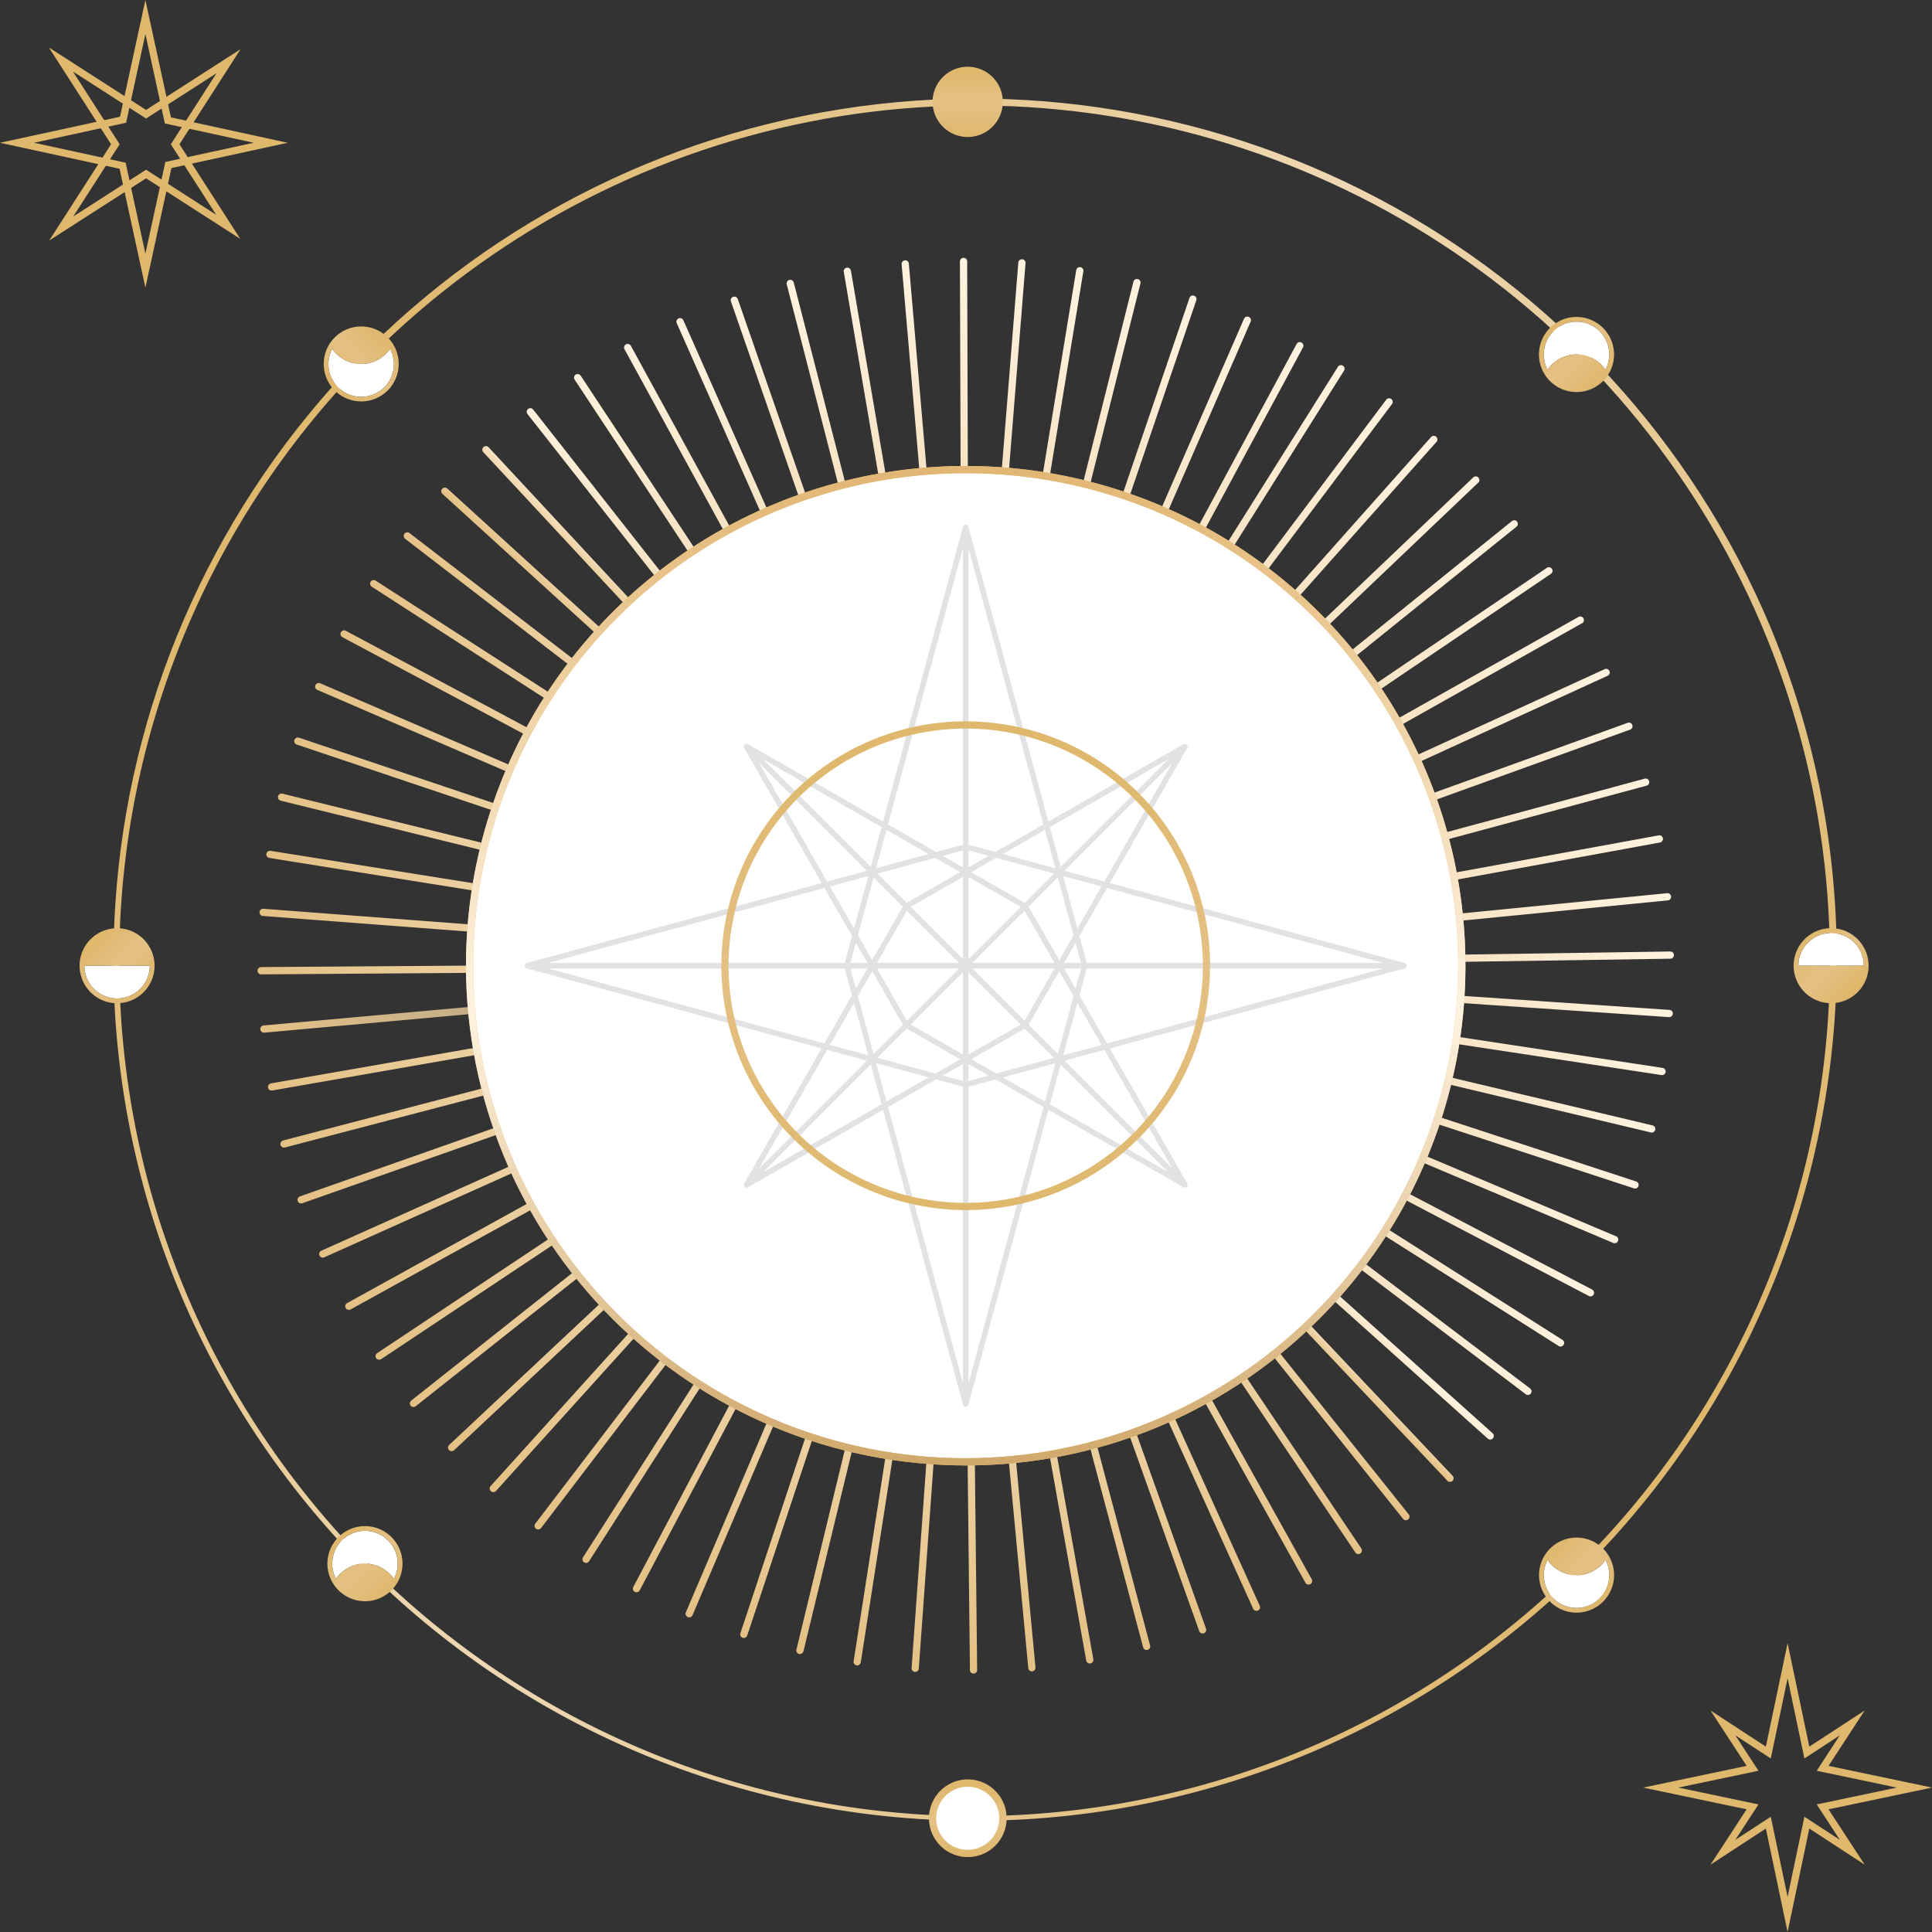 <?xml version="1.0" encoding="UTF-8"?> <svg xmlns="http://www.w3.org/2000/svg" width="388" height="388" viewBox="0 0 388 388" fill="none"><rect x="0" y="0" width="388" height="388" fill="#333333" stroke="none"/><g clip-path="url(#clip0_177_6842)"><path d="M193.222 193.945C193.222 193.809 193.261 193.675 193.334 193.559L268.643 73.74C268.688 73.647 268.752 73.565 268.83 73.498C268.909 73.432 269.001 73.383 269.1 73.354C269.199 73.326 269.302 73.318 269.404 73.333C269.506 73.347 269.604 73.383 269.691 73.438C269.778 73.493 269.853 73.565 269.91 73.651C269.967 73.737 270.006 73.834 270.023 73.935C270.04 74.037 270.035 74.141 270.009 74.24C269.983 74.34 269.937 74.433 269.872 74.513L194.563 194.332C194.477 194.462 194.352 194.561 194.206 194.615C194.059 194.668 193.9 194.674 193.751 194.631C193.601 194.588 193.469 194.498 193.375 194.374C193.28 194.251 193.227 194.101 193.223 193.945H193.222Z" fill="url(#paint0_linear_177_6842)"></path><path d="M193.222 193.945C193.222 193.788 193.273 193.636 193.368 193.511L278.339 80.341C278.391 80.252 278.461 80.175 278.545 80.115C278.629 80.055 278.724 80.014 278.825 79.993C278.926 79.973 279.03 79.974 279.131 79.997C279.231 80.02 279.326 80.064 279.408 80.126C279.491 80.187 279.559 80.266 279.609 80.356C279.659 80.446 279.689 80.546 279.698 80.649C279.706 80.751 279.693 80.855 279.659 80.952C279.624 81.049 279.57 81.138 279.499 81.213L194.528 194.381C194.436 194.5 194.308 194.588 194.164 194.631C194.019 194.675 193.864 194.673 193.721 194.625C193.578 194.577 193.453 194.486 193.364 194.364C193.274 194.243 193.225 194.096 193.222 193.945Z" fill="url(#paint1_linear_177_6842)"></path><path d="M193.222 193.946C193.22 193.767 193.286 193.593 193.406 193.459L287.454 87.713C287.588 87.593 287.761 87.527 287.94 87.527C288.119 87.527 288.292 87.592 288.426 87.712C288.56 87.831 288.646 87.995 288.667 88.173C288.687 88.351 288.642 88.531 288.539 88.677L194.491 194.424C194.391 194.532 194.262 194.607 194.119 194.641C193.977 194.674 193.827 194.664 193.69 194.612C193.554 194.559 193.436 194.467 193.352 194.346C193.269 194.226 193.223 194.083 193.222 193.937V193.946Z" fill="url(#paint2_linear_177_6842)"></path><path d="M193.222 193.946C193.222 193.848 193.243 193.751 193.281 193.66C193.32 193.57 193.377 193.488 193.448 193.42L295.927 95.823C296.07 95.713 296.248 95.66 296.428 95.674C296.608 95.688 296.776 95.767 296.901 95.898C297.025 96.029 297.097 96.201 297.102 96.381C297.107 96.561 297.046 96.737 296.929 96.875L194.448 194.471C194.345 194.567 194.215 194.631 194.076 194.655C193.938 194.679 193.795 194.662 193.665 194.606C193.535 194.551 193.425 194.459 193.346 194.342C193.267 194.225 193.224 194.087 193.222 193.946Z" fill="url(#paint3_linear_177_6842)"></path><path d="M193.222 193.946C193.222 193.838 193.246 193.731 193.293 193.633C193.339 193.535 193.408 193.449 193.492 193.381L303.7 104.598C303.852 104.502 304.034 104.464 304.211 104.493C304.389 104.523 304.549 104.616 304.662 104.756C304.775 104.896 304.832 105.073 304.823 105.253C304.813 105.432 304.738 105.602 304.611 105.73L194.403 194.511C194.296 194.595 194.167 194.648 194.032 194.663C193.897 194.677 193.76 194.654 193.637 194.595C193.514 194.537 193.41 194.445 193.337 194.33C193.264 194.215 193.224 194.083 193.222 193.946Z" fill="url(#paint4_linear_177_6842)"></path><path d="M193.222 193.946C193.222 193.828 193.251 193.711 193.307 193.606C193.363 193.501 193.443 193.412 193.541 193.345L310.72 113.995C310.879 113.912 311.063 113.89 311.237 113.934C311.412 113.977 311.563 114.084 311.664 114.232C311.765 114.381 311.807 114.561 311.784 114.739C311.76 114.917 311.671 115.08 311.535 115.197L194.356 194.547C194.196 194.654 194 194.693 193.812 194.657C193.623 194.621 193.456 194.512 193.347 194.353C193.265 194.233 193.222 194.092 193.222 193.946Z" fill="url(#paint5_linear_177_6842)"></path><path d="M193.222 193.946C193.222 193.818 193.256 193.692 193.32 193.581C193.384 193.47 193.476 193.377 193.587 193.313L316.938 123.937C317.021 123.877 317.116 123.835 317.217 123.813C317.318 123.792 317.422 123.793 317.523 123.815C317.624 123.837 317.719 123.88 317.802 123.941C317.885 124.002 317.954 124.081 318.004 124.17C318.055 124.26 318.086 124.36 318.095 124.463C318.104 124.565 318.092 124.669 318.058 124.766C318.024 124.864 317.971 124.953 317.9 125.028C317.83 125.103 317.744 125.163 317.649 125.203L194.298 194.578C194.188 194.639 194.063 194.67 193.937 194.669C193.811 194.667 193.687 194.633 193.578 194.569C193.469 194.505 193.378 194.415 193.315 194.306C193.251 194.196 193.217 194.073 193.216 193.946H193.222Z" fill="url(#paint6_linear_177_6842)"></path><path d="M193.222 193.946C193.223 193.808 193.263 193.672 193.338 193.555C193.413 193.438 193.52 193.345 193.646 193.286L322.319 134.36C322.49 134.301 322.676 134.308 322.843 134.379C323.009 134.45 323.143 134.58 323.219 134.745C323.295 134.909 323.307 135.095 323.253 135.268C323.199 135.441 323.083 135.587 322.927 135.679L194.251 194.606C194.076 194.686 193.876 194.692 193.696 194.625C193.515 194.558 193.369 194.423 193.288 194.248C193.245 194.154 193.222 194.051 193.222 193.946Z" fill="url(#paint7_linear_177_6842)"></path><path d="M193.222 193.946C193.223 193.797 193.269 193.652 193.355 193.53C193.44 193.407 193.562 193.315 193.702 193.263L326.805 145.191C326.897 145.144 326.998 145.118 327.102 145.114C327.205 145.11 327.308 145.128 327.404 145.166C327.5 145.205 327.587 145.263 327.658 145.338C327.73 145.412 327.785 145.501 327.82 145.599C327.854 145.696 327.868 145.8 327.86 145.903C327.851 146.006 327.821 146.106 327.771 146.197C327.721 146.287 327.653 146.366 327.57 146.428C327.487 146.49 327.393 146.534 327.292 146.557L194.195 194.628C194.085 194.667 193.968 194.679 193.853 194.663C193.737 194.648 193.628 194.605 193.532 194.538C193.437 194.471 193.359 194.383 193.305 194.28C193.251 194.177 193.222 194.063 193.221 193.946H193.222Z" fill="url(#paint8_linear_177_6842)"></path><path d="M193.222 193.945C193.223 193.786 193.276 193.631 193.373 193.505C193.47 193.379 193.605 193.287 193.759 193.245L330.382 156.358C330.559 156.332 330.74 156.371 330.89 156.47C331.04 156.568 331.148 156.718 331.195 156.891C331.242 157.064 331.223 157.248 331.143 157.408C331.062 157.568 330.926 157.693 330.76 157.76L194.136 194.647C194.029 194.675 193.916 194.678 193.807 194.656C193.698 194.634 193.595 194.588 193.507 194.52C193.419 194.452 193.347 194.365 193.297 194.266C193.248 194.166 193.222 194.056 193.221 193.945H193.222Z" fill="url(#paint9_linear_177_6842)"></path><path d="M193.222 193.945C193.223 193.776 193.283 193.612 193.392 193.482C193.5 193.351 193.651 193.263 193.817 193.232L333.028 167.782C333.126 167.753 333.23 167.744 333.332 167.757C333.434 167.77 333.532 167.805 333.62 167.858C333.708 167.912 333.783 167.983 333.841 168.068C333.899 168.153 333.939 168.249 333.958 168.35C333.976 168.451 333.973 168.555 333.949 168.655C333.924 168.755 333.879 168.848 333.816 168.93C333.753 169.011 333.674 169.078 333.583 169.126C333.492 169.175 333.392 169.203 333.29 169.211L194.079 194.66C193.89 194.693 193.695 194.651 193.537 194.542C193.379 194.433 193.27 194.266 193.234 194.077C193.226 194.033 193.222 193.989 193.222 193.945Z" fill="url(#paint10_linear_177_6842)"></path><path d="M193.222 193.945C193.223 193.765 193.291 193.593 193.412 193.46C193.533 193.327 193.698 193.243 193.877 193.224L334.717 179.387C334.818 179.365 334.922 179.364 335.023 179.385C335.124 179.406 335.219 179.449 335.303 179.509C335.386 179.57 335.456 179.648 335.507 179.737C335.558 179.827 335.59 179.926 335.6 180.029C335.61 180.131 335.599 180.235 335.566 180.333C335.533 180.431 335.48 180.52 335.41 180.596C335.34 180.672 335.255 180.732 335.16 180.772C335.065 180.813 334.963 180.833 334.859 180.831L194.019 194.668C193.828 194.686 193.637 194.628 193.489 194.506C193.34 194.384 193.246 194.208 193.226 194.017C193.223 193.993 193.222 193.968 193.222 193.945Z" fill="url(#paint11_linear_177_6842)"></path><path d="M193.222 193.946C193.222 193.755 193.297 193.572 193.431 193.435C193.565 193.298 193.747 193.22 193.938 193.216L335.439 191.085C335.63 191.085 335.814 191.16 335.95 191.293C336.087 191.427 336.166 191.609 336.17 191.8C336.17 191.991 336.095 192.175 335.962 192.313C335.828 192.451 335.646 192.531 335.455 192.536L193.953 194.667C193.761 194.667 193.578 194.593 193.441 194.459C193.305 194.325 193.226 194.144 193.222 193.953V193.946Z" fill="url(#paint12_linear_177_6842)"></path><path d="M193.222 193.946C193.222 193.931 193.222 193.914 193.222 193.896C193.236 193.705 193.325 193.527 193.47 193.401C193.615 193.274 193.803 193.21 193.995 193.222L335.187 202.814C335.29 202.808 335.393 202.825 335.489 202.862C335.585 202.9 335.672 202.957 335.745 203.031C335.817 203.104 335.873 203.193 335.909 203.289C335.945 203.386 335.96 203.489 335.953 203.592C335.946 203.695 335.917 203.796 335.869 203.887C335.82 203.978 335.753 204.057 335.672 204.121C335.59 204.184 335.496 204.229 335.396 204.253C335.295 204.278 335.191 204.28 335.09 204.261L193.899 194.67C193.716 194.656 193.545 194.574 193.419 194.44C193.294 194.306 193.223 194.13 193.222 193.946Z" fill="url(#paint13_linear_177_6842)"></path><path d="M193.222 193.946C193.222 193.91 193.225 193.873 193.23 193.837C193.26 193.647 193.364 193.477 193.519 193.363C193.674 193.249 193.867 193.2 194.057 193.228L333.968 214.476C334.142 214.523 334.292 214.632 334.39 214.783C334.489 214.933 334.528 215.115 334.501 215.292C334.474 215.47 334.382 215.632 334.243 215.746C334.105 215.86 333.929 215.919 333.749 215.912L193.838 194.664C193.667 194.637 193.511 194.55 193.398 194.418C193.285 194.287 193.223 194.12 193.222 193.946Z" fill="url(#paint14_linear_177_6842)"></path><path d="M193.222 193.946C193.222 193.89 193.229 193.833 193.243 193.778C193.288 193.592 193.406 193.431 193.569 193.33C193.733 193.229 193.93 193.197 194.117 193.24L331.791 225.996C331.893 226.008 331.991 226.042 332.08 226.095C332.168 226.148 332.244 226.219 332.302 226.303C332.361 226.388 332.402 226.484 332.421 226.585C332.44 226.686 332.437 226.79 332.414 226.89C332.39 226.99 332.345 227.084 332.282 227.166C332.22 227.247 332.141 227.315 332.05 227.364C331.96 227.413 331.86 227.442 331.757 227.449C331.655 227.457 331.552 227.443 331.455 227.408L193.78 194.653C193.621 194.614 193.48 194.524 193.379 194.396C193.278 194.268 193.223 194.109 193.222 193.946Z" fill="url(#paint15_linear_177_6842)"></path><path d="M193.222 193.946C193.222 193.869 193.234 193.793 193.258 193.72C193.319 193.538 193.45 193.387 193.621 193.3C193.792 193.213 193.991 193.197 194.174 193.256L328.664 237.299C328.827 237.374 328.957 237.506 329.028 237.671C329.1 237.835 329.109 238.02 329.053 238.191C328.997 238.361 328.881 238.505 328.726 238.595C328.571 238.685 328.388 238.715 328.212 238.679L193.722 194.636C193.577 194.588 193.451 194.495 193.361 194.372C193.272 194.248 193.223 194.099 193.222 193.946Z" fill="url(#paint16_linear_177_6842)"></path><path d="M193.222 193.946C193.222 193.849 193.242 193.753 193.279 193.664C193.355 193.487 193.497 193.348 193.675 193.276C193.853 193.204 194.053 193.204 194.23 193.278L324.613 248.303C324.772 248.39 324.892 248.533 324.952 248.704C325.012 248.875 325.006 249.062 324.935 249.228C324.865 249.395 324.735 249.53 324.571 249.606C324.407 249.683 324.221 249.696 324.048 249.643L193.666 194.616C193.535 194.56 193.423 194.467 193.344 194.348C193.265 194.229 193.222 194.089 193.222 193.946Z" fill="url(#paint17_linear_177_6842)"></path><path d="M193.222 193.945C193.223 193.821 193.257 193.699 193.318 193.591C193.38 193.483 193.468 193.393 193.575 193.329C193.681 193.264 193.802 193.228 193.927 193.224C194.051 193.22 194.174 193.247 194.285 193.303L319.663 258.936C319.759 258.973 319.847 259.03 319.92 259.103C319.993 259.176 320.05 259.263 320.086 259.36C320.123 259.456 320.139 259.559 320.133 259.662C320.127 259.766 320.099 259.866 320.051 259.958C320.003 260.049 319.936 260.129 319.855 260.193C319.774 260.257 319.68 260.303 319.58 260.328C319.48 260.353 319.376 260.356 319.274 260.338C319.173 260.32 319.076 260.28 318.991 260.222L193.61 194.584C193.494 194.523 193.397 194.431 193.328 194.318C193.26 194.206 193.223 194.077 193.222 193.945Z" fill="url(#paint18_linear_177_6842)"></path><path d="M193.222 193.945C193.224 193.816 193.26 193.69 193.327 193.579C193.394 193.469 193.489 193.378 193.602 193.316C193.716 193.254 193.843 193.224 193.973 193.227C194.102 193.231 194.228 193.268 194.337 193.336L313.852 269.123C313.992 269.236 314.086 269.396 314.116 269.573C314.145 269.751 314.108 269.933 314.012 270.085C313.915 270.236 313.766 270.347 313.593 270.396C313.421 270.445 313.236 270.428 313.074 270.349L193.559 194.563C193.456 194.496 193.37 194.405 193.311 194.297C193.252 194.189 193.222 194.068 193.222 193.945Z" fill="url(#paint19_linear_177_6842)"></path><path d="M193.222 193.945C193.224 193.811 193.263 193.68 193.334 193.566C193.406 193.453 193.508 193.361 193.628 193.302C193.748 193.242 193.883 193.217 194.016 193.228C194.15 193.24 194.278 193.288 194.386 193.368L307.217 278.788C307.306 278.84 307.382 278.911 307.442 278.995C307.502 279.079 307.543 279.175 307.563 279.276C307.582 279.377 307.581 279.481 307.558 279.582C307.534 279.682 307.49 279.776 307.428 279.858C307.366 279.941 307.287 280.009 307.196 280.058C307.106 280.108 307.006 280.137 306.903 280.145C306.801 280.154 306.697 280.14 306.6 280.105C306.503 280.071 306.415 280.016 306.34 279.945L193.511 194.525C193.421 194.457 193.349 194.369 193.299 194.269C193.248 194.168 193.222 194.057 193.222 193.945Z" fill="url(#paint20_linear_177_6842)"></path><path d="M193.222 193.946C193.224 193.807 193.266 193.671 193.342 193.555C193.419 193.439 193.527 193.346 193.654 193.29C193.782 193.233 193.923 193.214 194.06 193.234C194.198 193.255 194.327 193.314 194.432 193.406L299.804 287.874C299.928 288.008 299.998 288.183 299.999 288.366C300 288.548 299.933 288.725 299.811 288.86C299.689 288.996 299.521 289.081 299.339 289.098C299.157 289.116 298.976 289.065 298.83 288.956L193.464 194.487C193.388 194.419 193.327 194.336 193.285 194.243C193.243 194.15 193.222 194.049 193.222 193.946Z" fill="url(#paint21_linear_177_6842)"></path><path d="M193.222 193.946C193.224 193.802 193.269 193.661 193.351 193.542C193.433 193.423 193.548 193.331 193.682 193.278C193.816 193.224 193.964 193.212 194.105 193.242C194.246 193.272 194.375 193.344 194.476 193.447L291.664 296.315C291.743 296.381 291.807 296.464 291.852 296.556C291.897 296.649 291.922 296.75 291.925 296.853C291.928 296.956 291.909 297.059 291.87 297.154C291.83 297.249 291.771 297.335 291.697 297.406C291.622 297.477 291.533 297.531 291.435 297.565C291.338 297.599 291.235 297.612 291.132 297.603C291.029 297.594 290.929 297.564 290.839 297.514C290.749 297.464 290.671 297.395 290.609 297.312L193.42 194.444C193.293 194.31 193.222 194.132 193.222 193.946Z" fill="url(#paint22_linear_177_6842)"></path><path d="M193.222 193.946C193.225 193.797 193.273 193.652 193.36 193.531C193.448 193.411 193.57 193.319 193.711 193.27C193.852 193.221 194.004 193.216 194.148 193.256C194.292 193.296 194.42 193.379 194.515 193.493L282.854 304.058C282.927 304.131 282.984 304.218 283.022 304.314C283.059 304.41 283.075 304.513 283.07 304.617C283.064 304.72 283.037 304.82 282.99 304.912C282.943 305.004 282.877 305.084 282.796 305.149C282.716 305.213 282.622 305.26 282.523 305.286C282.423 305.311 282.319 305.316 282.217 305.298C282.115 305.281 282.018 305.242 281.933 305.184C281.847 305.127 281.775 305.052 281.72 304.964L193.381 194.399C193.278 194.271 193.222 194.111 193.222 193.946Z" fill="url(#paint23_linear_177_6842)"></path><path d="M193.222 193.946C193.225 193.792 193.277 193.643 193.37 193.521C193.463 193.398 193.592 193.308 193.74 193.263C193.887 193.218 194.045 193.221 194.19 193.271C194.336 193.321 194.462 193.416 194.55 193.542L273.433 311.036C273.514 311.195 273.535 311.379 273.49 311.552C273.446 311.725 273.339 311.876 273.191 311.976C273.042 312.076 272.862 312.118 272.685 312.094C272.507 312.07 272.345 311.981 272.228 311.845L193.346 194.351C193.265 194.232 193.222 194.091 193.222 193.946Z" fill="url(#paint24_linear_177_6842)"></path><path d="M193.222 193.946C193.226 193.788 193.281 193.634 193.38 193.51C193.478 193.385 193.615 193.296 193.769 193.257C193.922 193.217 194.085 193.228 194.232 193.289C194.379 193.349 194.502 193.456 194.582 193.593L263.467 317.214C263.537 317.38 263.544 317.566 263.485 317.736C263.427 317.907 263.308 318.05 263.15 318.137C262.993 318.225 262.809 318.252 262.633 318.212C262.457 318.172 262.302 318.069 262.198 317.922L193.314 194.3C193.254 194.192 193.222 194.07 193.222 193.946Z" fill="url(#paint25_linear_177_6842)"></path><path d="M193.222 193.946C193.227 193.783 193.286 193.626 193.39 193.5C193.495 193.375 193.638 193.288 193.798 193.253C193.958 193.219 194.124 193.239 194.271 193.31C194.418 193.381 194.537 193.5 194.609 193.647L253.023 322.546C253.078 322.717 253.068 322.902 252.996 323.066C252.923 323.23 252.793 323.362 252.629 323.436C252.466 323.51 252.281 323.521 252.11 323.468C251.938 323.414 251.793 323.299 251.701 323.145L193.288 194.246C193.245 194.152 193.222 194.05 193.222 193.946Z" fill="url(#paint26_linear_177_6842)"></path><path d="M193.222 193.946C193.227 193.778 193.291 193.618 193.401 193.491C193.511 193.364 193.662 193.279 193.828 193.251C193.993 193.222 194.164 193.251 194.31 193.334C194.457 193.416 194.57 193.547 194.632 193.703L242.174 326.997C242.219 327.089 242.244 327.19 242.248 327.293C242.252 327.396 242.234 327.499 242.195 327.594C242.156 327.69 242.098 327.776 242.023 327.847C241.949 327.918 241.86 327.973 241.763 328.008C241.666 328.042 241.563 328.056 241.46 328.048C241.358 328.039 241.258 328.01 241.167 327.96C241.077 327.911 240.998 327.843 240.936 327.761C240.874 327.679 240.829 327.584 240.806 327.484L193.265 194.19C193.236 194.112 193.222 194.03 193.222 193.946Z" fill="url(#paint27_linear_177_6842)"></path><path d="M193.222 193.945C193.23 193.774 193.298 193.61 193.414 193.484C193.53 193.357 193.687 193.276 193.858 193.254C194.028 193.232 194.201 193.27 194.345 193.363C194.49 193.456 194.598 193.596 194.649 193.76L230.993 330.532C231.018 330.709 230.978 330.89 230.879 331.039C230.781 331.189 230.63 331.297 230.457 331.343C230.284 331.389 230.1 331.369 229.94 331.289C229.78 331.208 229.656 331.071 229.59 330.904L193.245 194.133C193.229 194.072 193.221 194.008 193.222 193.945Z" fill="url(#paint28_linear_177_6842)"></path><path d="M193.222 193.945C193.233 193.77 193.306 193.605 193.429 193.48C193.551 193.354 193.715 193.277 193.89 193.262C194.064 193.247 194.239 193.296 194.38 193.399C194.522 193.502 194.622 193.653 194.662 193.823L219.558 333.134C219.588 333.233 219.597 333.337 219.584 333.439C219.57 333.541 219.536 333.64 219.482 333.728C219.428 333.816 219.356 333.892 219.271 333.95C219.186 334.008 219.089 334.048 218.988 334.066C218.886 334.084 218.782 334.08 218.682 334.055C218.581 334.03 218.488 333.984 218.407 333.92C218.326 333.857 218.259 333.776 218.211 333.685C218.163 333.593 218.136 333.493 218.129 333.39L193.234 194.074C193.226 194.032 193.222 193.988 193.222 193.945Z" fill="url(#paint29_linear_177_6842)"></path><path d="M193.222 193.945C193.235 193.767 193.313 193.6 193.441 193.476C193.569 193.351 193.738 193.278 193.917 193.27C194.095 193.262 194.27 193.319 194.409 193.431C194.548 193.543 194.641 193.702 194.671 193.878L207.944 334.772C207.966 334.873 207.966 334.977 207.945 335.078C207.923 335.18 207.881 335.275 207.82 335.358C207.759 335.442 207.681 335.512 207.591 335.563C207.501 335.614 207.401 335.645 207.298 335.655C207.196 335.665 207.092 335.652 206.994 335.619C206.896 335.586 206.806 335.532 206.731 335.461C206.655 335.391 206.596 335.305 206.556 335.21C206.516 335.114 206.497 335.011 206.499 334.908L193.227 194.015C193.224 193.992 193.222 193.968 193.222 193.945Z" fill="url(#paint30_linear_177_6842)"></path><path d="M193.222 193.946C193.24 193.767 193.324 193.601 193.458 193.48C193.591 193.359 193.764 193.291 193.944 193.29C194.125 193.289 194.299 193.355 194.434 193.474C194.568 193.594 194.654 193.759 194.675 193.938L196.241 335.448V335.455C196.221 335.633 196.137 335.798 196.003 335.918C195.87 336.038 195.698 336.105 195.519 336.106C195.339 336.107 195.166 336.042 195.032 335.923C194.897 335.805 194.811 335.641 194.789 335.463L193.222 193.954V193.946Z" fill="url(#paint31_linear_177_6842)"></path><path d="M183.069 335.104C183.069 335.086 183.069 335.069 183.069 335.051L193.223 193.898C193.256 193.722 193.353 193.564 193.495 193.455C193.637 193.345 193.814 193.292 193.993 193.305C194.172 193.317 194.34 193.395 194.465 193.524C194.59 193.652 194.663 193.822 194.671 194.001L184.517 335.155C184.488 335.331 184.397 335.491 184.259 335.604C184.122 335.717 183.948 335.776 183.77 335.769C183.592 335.763 183.422 335.692 183.293 335.57C183.164 335.447 183.083 335.282 183.068 335.104H183.069Z" fill="url(#paint32_linear_177_6842)"></path><path d="M171.417 333.775C171.417 333.737 171.42 333.7 171.426 333.662L193.23 193.834C193.277 193.66 193.386 193.509 193.537 193.411C193.688 193.313 193.87 193.273 194.048 193.301C194.226 193.329 194.388 193.421 194.502 193.561C194.616 193.7 194.675 193.877 194.666 194.057L172.86 333.887C172.822 334.059 172.723 334.212 172.582 334.317C172.44 334.422 172.266 334.472 172.09 334.459C171.914 334.445 171.749 334.368 171.625 334.242C171.502 334.117 171.428 333.951 171.417 333.775Z" fill="url(#paint33_linear_177_6842)"></path><path d="M159.916 331.489C159.916 331.431 159.923 331.374 159.937 331.318L193.245 193.775C193.258 193.673 193.292 193.575 193.346 193.487C193.399 193.399 193.471 193.324 193.555 193.265C193.64 193.207 193.736 193.167 193.837 193.149C193.938 193.13 194.042 193.133 194.142 193.157C194.242 193.181 194.335 193.226 194.417 193.289C194.498 193.352 194.565 193.431 194.614 193.522C194.662 193.612 194.691 193.712 194.699 193.815C194.706 193.917 194.691 194.02 194.656 194.117L161.348 331.659C161.3 331.826 161.194 331.97 161.05 332.066C160.906 332.162 160.732 332.203 160.56 332.183C160.387 332.162 160.228 332.081 160.11 331.954C159.992 331.827 159.924 331.662 159.916 331.489Z" fill="url(#paint34_linear_177_6842)"></path><path d="M148.644 328.26C148.644 328.182 148.656 328.105 148.681 328.031L193.26 193.721C193.28 193.62 193.322 193.524 193.382 193.441C193.443 193.357 193.52 193.287 193.61 193.235C193.699 193.183 193.798 193.151 193.901 193.141C194.004 193.13 194.107 193.141 194.205 193.174C194.303 193.206 194.393 193.259 194.47 193.329C194.546 193.399 194.606 193.484 194.647 193.579C194.688 193.674 194.708 193.776 194.706 193.879C194.704 193.983 194.681 194.084 194.637 194.178L150.058 328.487C149.998 328.645 149.886 328.777 149.741 328.862C149.595 328.946 149.424 328.978 149.258 328.951C149.092 328.924 148.94 328.841 148.828 328.715C148.716 328.589 148.651 328.428 148.644 328.26Z" fill="url(#paint35_linear_177_6842)"></path><path d="M137.676 324.107C137.676 324.009 137.696 323.913 137.735 323.822L193.28 193.662C193.366 193.5 193.509 193.377 193.682 193.316C193.854 193.255 194.043 193.261 194.211 193.333C194.379 193.404 194.514 193.536 194.59 193.703C194.666 193.869 194.676 194.058 194.62 194.231L139.071 324.389C139.002 324.539 138.884 324.661 138.737 324.735C138.59 324.81 138.422 324.833 138.26 324.8C138.099 324.766 137.953 324.68 137.847 324.553C137.741 324.427 137.681 324.269 137.676 324.104V324.107Z" fill="url(#paint36_linear_177_6842)"></path><path d="M127.092 319.061C127.092 318.943 127.121 318.827 127.176 318.723L193.307 193.61C193.344 193.514 193.401 193.426 193.474 193.353C193.548 193.28 193.636 193.224 193.732 193.188C193.829 193.151 193.933 193.136 194.036 193.142C194.139 193.149 194.24 193.177 194.331 193.226C194.422 193.274 194.502 193.341 194.566 193.423C194.629 193.504 194.675 193.599 194.699 193.699C194.724 193.8 194.726 193.904 194.708 194.006C194.689 194.107 194.648 194.204 194.589 194.289L128.465 319.396C128.386 319.536 128.264 319.646 128.117 319.709C127.97 319.773 127.807 319.786 127.651 319.748C127.496 319.709 127.358 319.62 127.258 319.496C127.157 319.371 127.101 319.216 127.097 319.056L127.092 319.061Z" fill="url(#paint37_linear_177_6842)"></path><path d="M116.961 313.158C116.961 313.019 117 312.884 117.076 312.767L193.336 193.557C193.451 193.423 193.61 193.336 193.785 193.31C193.959 193.285 194.137 193.323 194.285 193.418C194.433 193.514 194.542 193.659 194.591 193.828C194.641 193.997 194.627 194.179 194.554 194.339L118.298 313.551C118.212 313.681 118.087 313.78 117.94 313.834C117.794 313.887 117.634 313.893 117.485 313.849C117.335 313.805 117.203 313.715 117.109 313.591C117.014 313.467 116.961 313.316 116.959 313.16L116.961 313.158Z" fill="url(#paint38_linear_177_6842)"></path><path d="M107.354 306.434C107.354 306.275 107.406 306.121 107.502 305.994L193.372 193.506C193.424 193.417 193.495 193.34 193.579 193.28C193.663 193.22 193.759 193.179 193.861 193.16C193.962 193.14 194.067 193.142 194.167 193.165C194.268 193.189 194.362 193.233 194.444 193.296C194.526 193.359 194.594 193.438 194.643 193.529C194.693 193.62 194.722 193.72 194.73 193.823C194.737 193.926 194.723 194.029 194.688 194.126C194.652 194.223 194.597 194.312 194.525 194.386L108.655 306.876C108.562 306.994 108.434 307.079 108.29 307.122C108.145 307.164 107.992 307.161 107.849 307.112C107.707 307.064 107.583 306.973 107.494 306.852C107.406 306.73 107.357 306.584 107.354 306.434Z" fill="url(#paint39_linear_177_6842)"></path><path d="M98.335 298.939C98.335 298.759 98.402 298.586 98.522 298.452L193.409 193.458C193.47 193.375 193.547 193.306 193.635 193.254C193.724 193.203 193.823 193.171 193.925 193.16C194.027 193.149 194.13 193.16 194.228 193.192C194.325 193.224 194.415 193.276 194.491 193.345C194.567 193.414 194.628 193.498 194.669 193.591C194.711 193.685 194.732 193.787 194.732 193.889C194.731 193.992 194.709 194.093 194.667 194.187C194.625 194.28 194.564 194.364 194.487 194.432L99.606 299.426C99.506 299.533 99.377 299.608 99.235 299.64C99.093 299.673 98.945 299.663 98.809 299.61C98.672 299.558 98.555 299.466 98.472 299.346C98.388 299.227 98.343 299.085 98.341 298.939H98.335Z" fill="url(#paint40_linear_177_6842)"></path><path d="M89.969 290.725C89.969 290.626 89.989 290.527 90.028 290.436C90.068 290.345 90.125 290.263 90.198 290.195L193.457 193.417C193.523 193.338 193.606 193.275 193.699 193.23C193.792 193.186 193.893 193.161 193.996 193.159C194.099 193.156 194.201 193.176 194.296 193.215C194.391 193.255 194.477 193.315 194.547 193.39C194.618 193.465 194.671 193.554 194.705 193.652C194.738 193.749 194.751 193.852 194.742 193.955C194.732 194.058 194.702 194.157 194.651 194.247C194.601 194.337 194.532 194.415 194.449 194.476L91.19 291.255C91.086 291.348 90.957 291.409 90.819 291.431C90.681 291.454 90.54 291.436 90.412 291.38C90.284 291.324 90.174 291.233 90.096 291.117C90.018 291.001 89.975 290.865 89.973 290.725H89.969Z" fill="url(#paint41_linear_177_6842)"></path><path d="M82.315 281.844C82.315 281.735 82.34 281.627 82.387 281.528C82.435 281.429 82.504 281.343 82.59 281.274L193.501 193.378C193.573 193.305 193.661 193.249 193.757 193.212C193.853 193.175 193.956 193.16 194.059 193.165C194.162 193.171 194.262 193.199 194.353 193.246C194.445 193.294 194.525 193.36 194.589 193.441C194.653 193.521 194.699 193.615 194.725 193.714C194.75 193.814 194.754 193.918 194.737 194.02C194.719 194.121 194.68 194.218 194.623 194.303C194.565 194.388 194.49 194.461 194.403 194.515L83.487 282.413C83.38 282.496 83.251 282.547 83.117 282.561C82.982 282.575 82.846 282.551 82.724 282.492C82.602 282.433 82.498 282.341 82.425 282.227C82.353 282.112 82.313 281.98 82.311 281.844H82.315Z" fill="url(#paint42_linear_177_6842)"></path><path d="M75.414 272.36C75.413 272.239 75.442 272.121 75.499 272.014C75.555 271.908 75.638 271.817 75.738 271.751L193.546 193.333C193.624 193.266 193.716 193.217 193.815 193.188C193.914 193.16 194.018 193.152 194.12 193.167C194.222 193.181 194.32 193.217 194.407 193.272C194.494 193.327 194.569 193.399 194.626 193.485C194.683 193.571 194.721 193.668 194.738 193.769C194.756 193.871 194.751 193.975 194.725 194.075C194.699 194.174 194.652 194.267 194.588 194.348C194.523 194.428 194.442 194.494 194.351 194.541L76.543 272.959C76.433 273.03 76.306 273.071 76.174 273.076C76.043 273.082 75.913 273.052 75.798 272.989C75.682 272.927 75.586 272.835 75.518 272.722C75.451 272.61 75.415 272.481 75.414 272.35V272.36Z" fill="url(#paint43_linear_177_6842)"></path><path d="M69.327 262.338C69.327 262.208 69.362 262.081 69.428 261.969C69.494 261.857 69.589 261.765 69.702 261.701L193.598 193.311C193.682 193.25 193.778 193.208 193.879 193.187C193.981 193.166 194.085 193.167 194.186 193.19C194.287 193.212 194.382 193.256 194.465 193.318C194.548 193.38 194.616 193.459 194.666 193.55C194.716 193.641 194.746 193.741 194.755 193.844C194.763 193.947 194.749 194.051 194.715 194.148C194.68 194.246 194.625 194.335 194.553 194.409C194.481 194.484 194.394 194.542 194.298 194.581L70.404 262.973C70.293 263.032 70.169 263.062 70.043 263.06C69.918 263.057 69.795 263.022 69.687 262.959C69.579 262.895 69.489 262.804 69.426 262.696C69.363 262.587 69.329 262.464 69.327 262.338Z" fill="url(#paint44_linear_177_6842)"></path><path d="M64.091 251.846C64.092 251.706 64.132 251.569 64.208 251.452C64.284 251.334 64.392 251.241 64.52 251.183L193.652 193.284C193.74 193.231 193.839 193.198 193.941 193.186C194.044 193.174 194.147 193.184 194.246 193.216C194.344 193.247 194.434 193.298 194.511 193.367C194.588 193.435 194.65 193.52 194.692 193.614C194.734 193.708 194.756 193.81 194.756 193.913C194.756 194.016 194.734 194.117 194.691 194.211C194.649 194.305 194.588 194.389 194.511 194.458C194.434 194.526 194.343 194.578 194.245 194.609L65.114 252.508C64.938 252.586 64.739 252.591 64.559 252.522C64.38 252.454 64.234 252.318 64.154 252.143C64.112 252.049 64.091 251.948 64.091 251.846Z" fill="url(#paint45_linear_177_6842)"></path><path d="M59.74 240.956C59.741 240.806 59.788 240.659 59.876 240.537C59.963 240.414 60.086 240.322 60.227 240.272L193.709 193.261C193.801 193.217 193.902 193.193 194.004 193.191C194.106 193.189 194.207 193.208 194.301 193.247C194.396 193.286 194.481 193.344 194.551 193.418C194.621 193.492 194.675 193.58 194.71 193.677C194.744 193.773 194.757 193.875 194.75 193.977C194.742 194.079 194.713 194.178 194.664 194.268C194.616 194.358 194.549 194.436 194.469 194.499C194.388 194.561 194.295 194.606 194.196 194.631L60.707 241.642C60.597 241.679 60.481 241.69 60.366 241.673C60.252 241.657 60.143 241.613 60.048 241.546C59.954 241.479 59.877 241.391 59.823 241.288C59.77 241.186 59.741 241.072 59.74 240.956Z" fill="url(#paint46_linear_177_6842)"></path><path d="M56.306 229.744C56.307 229.583 56.361 229.428 56.459 229.301C56.557 229.175 56.694 229.084 56.848 229.042L193.765 193.243C193.943 193.217 194.123 193.258 194.273 193.358C194.422 193.457 194.53 193.608 194.575 193.782C194.62 193.956 194.6 194.14 194.518 194.3C194.436 194.459 194.298 194.583 194.13 194.648L57.215 230.447C57.029 230.495 56.831 230.467 56.666 230.37C56.5 230.273 56.379 230.114 56.33 229.929C56.313 229.868 56.306 229.806 56.306 229.744Z" fill="url(#paint47_linear_177_6842)"></path><path d="M53.813 218.285C53.814 218.115 53.875 217.95 53.985 217.82C54.095 217.69 54.246 217.602 54.414 217.572L193.823 193.232C193.923 193.202 194.027 193.193 194.13 193.207C194.232 193.221 194.331 193.256 194.419 193.31C194.507 193.365 194.582 193.438 194.64 193.524C194.698 193.609 194.737 193.707 194.754 193.809C194.771 193.911 194.767 194.015 194.741 194.115C194.715 194.216 194.668 194.309 194.603 194.39C194.538 194.47 194.456 194.536 194.364 194.583C194.272 194.63 194.17 194.656 194.067 194.661L54.664 219.001C54.559 219.019 54.453 219.014 54.35 218.986C54.248 218.958 54.153 218.908 54.072 218.84C53.991 218.772 53.926 218.687 53.881 218.592C53.836 218.496 53.813 218.391 53.813 218.285Z" fill="url(#paint48_linear_177_6842)"></path><path d="M52.276 206.66C52.277 206.479 52.346 206.305 52.468 206.172C52.59 206.039 52.757 205.955 52.937 205.938L193.883 193.223C194.062 193.228 194.233 193.298 194.363 193.421C194.494 193.543 194.575 193.71 194.591 193.888C194.607 194.066 194.557 194.244 194.451 194.388C194.344 194.532 194.188 194.632 194.013 194.669L53.067 207.385C52.876 207.401 52.686 207.34 52.538 207.217C52.391 207.094 52.298 206.917 52.279 206.726C52.277 206.704 52.276 206.682 52.276 206.66Z" fill="url(#paint49_linear_177_6842)"></path><path d="M51.709 194.95C51.709 194.758 51.784 194.574 51.919 194.437C52.053 194.3 52.236 194.222 52.428 194.219L193.943 193.217C194.135 193.217 194.319 193.292 194.455 193.427C194.592 193.562 194.67 193.745 194.673 193.937V193.943C194.673 194.135 194.598 194.319 194.463 194.456C194.328 194.593 194.145 194.671 193.952 194.673L52.439 195.68C52.247 195.68 52.063 195.605 51.926 195.47C51.79 195.336 51.711 195.153 51.709 194.961V194.95Z" fill="url(#paint50_linear_177_6842)"></path><path d="M52.117 183.231C52.117 183.213 52.117 183.193 52.117 183.175C52.132 182.984 52.223 182.806 52.368 182.681C52.514 182.556 52.703 182.493 52.895 182.506L194.007 193.222C194.11 193.218 194.212 193.236 194.308 193.275C194.403 193.314 194.489 193.372 194.56 193.446C194.632 193.52 194.686 193.609 194.721 193.705C194.756 193.802 194.77 193.905 194.762 194.008C194.754 194.11 194.725 194.21 194.675 194.3C194.626 194.391 194.559 194.47 194.477 194.532C194.396 194.595 194.302 194.639 194.201 194.663C194.101 194.687 193.997 194.689 193.896 194.67L52.785 183.954C52.603 183.939 52.434 183.856 52.31 183.722C52.187 183.588 52.118 183.413 52.117 183.231Z" fill="url(#paint51_linear_177_6842)"></path><path d="M53.483 171.585C53.483 171.546 53.485 171.508 53.491 171.469C53.523 171.28 53.628 171.111 53.784 170.998C53.939 170.885 54.133 170.839 54.323 170.868L194.063 193.229C194.236 193.278 194.385 193.388 194.481 193.539C194.578 193.69 194.615 193.871 194.587 194.048C194.558 194.225 194.466 194.386 194.327 194.499C194.188 194.612 194.012 194.67 193.833 194.662L54.094 172.301C53.924 172.273 53.77 172.186 53.658 172.055C53.546 171.924 53.484 171.757 53.483 171.585Z" fill="url(#paint52_linear_177_6842)"></path><path d="M55.813 160.093C55.814 159.983 55.84 159.875 55.888 159.776C55.937 159.677 56.007 159.591 56.093 159.523C56.18 159.455 56.28 159.408 56.388 159.385C56.495 159.361 56.606 159.362 56.713 159.388L194.122 193.245C194.29 193.307 194.43 193.429 194.514 193.588C194.599 193.747 194.622 193.931 194.579 194.105C194.536 194.28 194.43 194.432 194.282 194.534C194.133 194.635 193.953 194.678 193.775 194.655L56.366 160.796C56.209 160.757 56.069 160.667 55.969 160.539C55.869 160.412 55.814 160.255 55.813 160.093Z" fill="url(#paint53_linear_177_6842)"></path><path d="M59.088 148.833C59.089 148.718 59.117 148.605 59.17 148.503C59.222 148.401 59.299 148.313 59.392 148.246C59.485 148.179 59.593 148.135 59.706 148.117C59.82 148.1 59.936 148.109 60.045 148.145L194.18 193.258C194.281 193.28 194.377 193.322 194.46 193.383C194.544 193.443 194.613 193.521 194.664 193.611C194.716 193.701 194.747 193.8 194.757 193.903C194.767 194.006 194.755 194.109 194.722 194.207C194.689 194.305 194.636 194.395 194.566 194.47C194.496 194.546 194.41 194.606 194.315 194.646C194.22 194.686 194.117 194.706 194.014 194.704C193.911 194.702 193.809 194.678 193.716 194.633L59.582 149.521C59.438 149.472 59.313 149.379 59.225 149.256C59.136 149.132 59.088 148.985 59.088 148.833Z" fill="url(#paint54_linear_177_6842)"></path><path d="M63.282 137.882C63.284 137.762 63.314 137.645 63.372 137.54C63.429 137.435 63.512 137.345 63.612 137.279C63.712 137.214 63.827 137.173 63.946 137.162C64.065 137.151 64.185 137.17 64.296 137.216L194.235 193.279C194.334 193.309 194.425 193.359 194.503 193.426C194.581 193.493 194.644 193.577 194.687 193.67C194.731 193.763 194.754 193.865 194.756 193.968C194.758 194.071 194.737 194.173 194.697 194.268C194.656 194.362 194.596 194.447 194.52 194.517C194.444 194.587 194.354 194.64 194.256 194.672C194.159 194.705 194.055 194.716 193.952 194.706C193.85 194.696 193.751 194.664 193.661 194.612L63.721 138.549C63.591 138.493 63.48 138.4 63.402 138.281C63.325 138.163 63.283 138.024 63.282 137.882Z" fill="url(#paint55_linear_177_6842)"></path><path d="M68.371 127.316C68.373 127.192 68.406 127.07 68.468 126.962C68.53 126.854 68.619 126.763 68.726 126.699C68.833 126.635 68.954 126.599 69.079 126.596C69.204 126.592 69.327 126.62 69.438 126.677L194.29 193.306C194.433 193.409 194.534 193.561 194.574 193.733C194.615 193.905 194.591 194.086 194.508 194.242C194.425 194.398 194.289 194.519 194.123 194.582C193.958 194.645 193.776 194.646 193.61 194.585L68.755 127.958C68.639 127.896 68.542 127.803 68.475 127.69C68.407 127.577 68.371 127.448 68.371 127.316Z" fill="url(#paint56_linear_177_6842)"></path><path d="M74.315 117.21C74.316 117.08 74.353 116.953 74.42 116.842C74.487 116.73 74.582 116.639 74.696 116.577C74.811 116.515 74.939 116.484 75.069 116.489C75.199 116.493 75.325 116.532 75.435 116.601L194.341 193.336C194.434 193.382 194.516 193.446 194.583 193.525C194.649 193.605 194.698 193.697 194.725 193.797C194.753 193.897 194.76 194.001 194.744 194.103C194.729 194.206 194.691 194.304 194.635 194.39C194.579 194.477 194.505 194.551 194.418 194.607C194.331 194.663 194.233 194.7 194.131 194.716C194.029 194.731 193.924 194.725 193.825 194.697C193.725 194.669 193.632 194.62 193.553 194.554L74.644 117.82C74.543 117.753 74.46 117.663 74.402 117.556C74.345 117.45 74.315 117.331 74.315 117.21Z" fill="url(#paint57_linear_177_6842)"></path><path d="M81.076 107.629C81.076 107.469 81.129 107.313 81.227 107.187C81.346 107.036 81.518 106.937 81.709 106.912C81.899 106.888 82.091 106.939 82.244 107.054L194.392 193.37C194.48 193.424 194.556 193.495 194.615 193.579C194.674 193.664 194.714 193.76 194.733 193.861C194.752 193.962 194.749 194.066 194.726 194.166C194.702 194.266 194.657 194.36 194.594 194.442C194.531 194.523 194.452 194.591 194.361 194.639C194.271 194.688 194.171 194.717 194.068 194.725C193.966 194.732 193.862 194.718 193.766 194.683C193.669 194.648 193.581 194.593 193.507 194.521L81.359 108.205C81.271 108.137 81.2 108.05 81.151 107.95C81.102 107.85 81.077 107.74 81.076 107.629Z" fill="url(#paint58_linear_177_6842)"></path><path d="M88.606 98.641C88.608 98.501 88.65 98.364 88.727 98.247C88.804 98.13 88.914 98.037 89.042 97.981C89.171 97.924 89.313 97.905 89.451 97.927C89.59 97.949 89.719 98.011 89.824 98.104L194.439 193.409C194.525 193.469 194.596 193.546 194.65 193.635C194.703 193.724 194.736 193.824 194.748 193.927C194.76 194.03 194.749 194.135 194.717 194.233C194.685 194.332 194.633 194.423 194.563 194.5C194.493 194.577 194.408 194.638 194.312 194.679C194.217 194.721 194.114 194.741 194.01 194.74C193.906 194.738 193.804 194.714 193.71 194.67C193.616 194.625 193.533 194.561 193.465 194.482L88.844 99.178C88.769 99.11 88.71 99.027 88.669 98.935C88.628 98.842 88.607 98.743 88.606 98.641Z" fill="url(#paint59_linear_177_6842)"></path><path d="M96.856 90.308C96.858 90.163 96.904 90.022 96.986 89.903C97.069 89.784 97.185 89.692 97.32 89.639C97.454 89.586 97.602 89.574 97.743 89.605C97.885 89.636 98.014 89.709 98.114 89.813L194.48 193.452C194.558 193.519 194.622 193.602 194.666 193.695C194.711 193.788 194.735 193.89 194.737 193.993C194.74 194.096 194.72 194.198 194.68 194.294C194.64 194.389 194.58 194.474 194.504 194.544C194.429 194.615 194.339 194.668 194.241 194.701C194.143 194.734 194.04 194.746 193.937 194.736C193.834 194.727 193.735 194.695 193.645 194.644C193.555 194.593 193.477 194.523 193.417 194.44L97.049 90.802C96.925 90.667 96.856 90.491 96.856 90.308Z" fill="url(#paint60_linear_177_6842)"></path><path d="M105.767 82.686C105.77 82.537 105.818 82.391 105.906 82.27C105.994 82.148 106.117 82.057 106.258 82.008C106.4 81.959 106.553 81.955 106.697 81.996C106.841 82.037 106.969 82.121 107.064 82.237L194.519 193.497C194.613 193.65 194.647 193.832 194.616 194.008C194.584 194.185 194.489 194.344 194.348 194.454C194.207 194.565 194.03 194.62 193.851 194.609C193.672 194.598 193.504 194.522 193.378 194.395L105.922 83.134C105.821 83.007 105.767 82.849 105.767 82.686Z" fill="url(#paint61_linear_177_6842)"></path><path d="M115.278 75.828C115.282 75.674 115.334 75.525 115.427 75.402C115.521 75.279 115.65 75.189 115.798 75.144C115.946 75.1 116.104 75.103 116.25 75.154C116.396 75.205 116.521 75.301 116.609 75.428L194.554 193.542C194.615 193.622 194.66 193.713 194.684 193.811C194.709 193.909 194.713 194.01 194.696 194.109C194.68 194.209 194.643 194.303 194.588 194.388C194.533 194.472 194.461 194.544 194.377 194.599C194.293 194.655 194.198 194.692 194.099 194.709C194 194.726 193.898 194.722 193.8 194.698C193.703 194.674 193.611 194.63 193.531 194.569C193.451 194.507 193.385 194.43 193.336 194.342L115.392 76.228C115.316 76.108 115.277 75.97 115.278 75.828Z" fill="url(#paint62_linear_177_6842)"></path><path d="M125.324 69.78C125.328 69.621 125.383 69.467 125.483 69.342C125.582 69.217 125.719 69.128 125.874 69.088C126.029 69.049 126.192 69.061 126.339 69.123C126.486 69.185 126.608 69.293 126.688 69.432L194.584 193.598C194.653 193.765 194.658 193.951 194.598 194.121C194.538 194.291 194.418 194.432 194.26 194.519C194.101 194.605 193.917 194.63 193.742 194.589C193.566 194.547 193.412 194.443 193.309 194.295L125.412 70.128C125.354 70.021 125.324 69.902 125.324 69.78Z" fill="url(#paint63_linear_177_6842)"></path><path d="M135.838 64.585C135.843 64.422 135.903 64.265 136.007 64.14C136.112 64.014 136.256 63.928 136.416 63.894C136.576 63.86 136.743 63.881 136.89 63.953C137.036 64.025 137.155 64.144 137.226 64.291L194.611 193.652C194.664 193.741 194.698 193.839 194.71 193.942C194.721 194.045 194.711 194.149 194.68 194.247C194.649 194.346 194.597 194.437 194.528 194.514C194.459 194.591 194.374 194.652 194.28 194.694C194.185 194.736 194.083 194.757 193.98 194.757C193.876 194.756 193.774 194.734 193.68 194.691C193.586 194.648 193.503 194.585 193.434 194.508C193.366 194.43 193.315 194.339 193.285 194.24L135.9 64.879C135.859 64.787 135.837 64.687 135.838 64.585Z" fill="url(#paint64_linear_177_6842)"></path><path d="M146.744 60.275C146.749 60.106 146.812 59.945 146.923 59.817C147.033 59.69 147.184 59.605 147.35 59.576C147.517 59.547 147.688 59.577 147.834 59.66C147.981 59.743 148.095 59.874 148.156 60.031L194.634 193.699C194.675 193.875 194.65 194.059 194.563 194.217C194.476 194.375 194.333 194.495 194.163 194.555C193.992 194.614 193.806 194.608 193.64 194.538C193.474 194.469 193.339 194.34 193.262 194.177L146.783 60.519C146.757 60.44 146.744 60.358 146.744 60.275Z" fill="url(#paint65_linear_177_6842)"></path><path d="M157.97 56.889C157.978 56.717 158.047 56.553 158.163 56.427C158.28 56.3 158.438 56.219 158.609 56.198C158.779 56.176 158.952 56.215 159.097 56.309C159.241 56.402 159.348 56.544 159.399 56.708L194.651 193.765C194.688 193.861 194.703 193.963 194.697 194.066C194.691 194.168 194.663 194.268 194.616 194.359C194.569 194.449 194.503 194.529 194.423 194.593C194.343 194.657 194.25 194.704 194.151 194.729C194.052 194.755 193.949 194.76 193.848 194.743C193.747 194.726 193.65 194.688 193.565 194.632C193.479 194.575 193.407 194.501 193.352 194.415C193.296 194.329 193.26 194.232 193.245 194.13L157.992 57.07C157.978 57.011 157.97 56.95 157.97 56.889Z" fill="url(#paint66_linear_177_6842)"></path><path d="M169.437 54.44C169.447 54.264 169.52 54.098 169.643 53.971C169.765 53.845 169.93 53.767 170.105 53.753C170.28 53.738 170.455 53.787 170.597 53.891C170.74 53.995 170.84 54.146 170.879 54.318L194.664 193.823C194.673 194.002 194.616 194.178 194.504 194.318C194.392 194.458 194.233 194.552 194.057 194.582C193.88 194.612 193.699 194.576 193.547 194.481C193.395 194.386 193.283 194.239 193.233 194.067L169.448 54.563C169.441 54.522 169.437 54.481 169.437 54.44Z" fill="url(#paint67_linear_177_6842)"></path><path d="M181.068 52.951C181.082 52.773 181.161 52.606 181.289 52.482C181.418 52.359 181.587 52.286 181.765 52.278C181.943 52.271 182.118 52.329 182.257 52.441C182.395 52.553 182.488 52.712 182.517 52.889L194.671 193.883C194.692 193.984 194.691 194.089 194.669 194.19C194.646 194.291 194.603 194.386 194.541 194.469C194.479 194.552 194.401 194.62 194.31 194.671C194.22 194.721 194.12 194.751 194.017 194.76C193.914 194.769 193.81 194.755 193.713 194.721C193.615 194.687 193.526 194.632 193.451 194.561C193.376 194.489 193.318 194.403 193.279 194.307C193.24 194.211 193.222 194.108 193.225 194.005L181.068 53.013C181.068 52.992 181.068 52.969 181.068 52.951Z" fill="url(#paint68_linear_177_6842)"></path><path d="M192.782 52.428C192.802 52.249 192.887 52.084 193.021 51.963C193.155 51.843 193.328 51.776 193.509 51.776C193.689 51.776 193.862 51.843 193.997 51.963C194.131 52.084 194.215 52.249 194.235 52.428L194.674 193.946C194.655 194.126 194.57 194.291 194.436 194.411C194.302 194.532 194.128 194.598 193.948 194.598C193.768 194.598 193.594 194.532 193.46 194.411C193.326 194.291 193.241 194.126 193.222 193.946L192.782 52.428Z" fill="url(#paint69_linear_177_6842)"></path><path d="M193.222 193.946C193.222 193.927 193.222 193.907 193.222 193.888L204.5 52.82C204.496 52.717 204.514 52.614 204.553 52.519C204.592 52.423 204.65 52.337 204.725 52.266C204.799 52.194 204.888 52.139 204.985 52.105C205.082 52.07 205.186 52.057 205.288 52.065C205.391 52.073 205.491 52.103 205.582 52.153C205.672 52.202 205.751 52.27 205.813 52.353C205.875 52.435 205.919 52.529 205.942 52.63C205.965 52.73 205.967 52.835 205.947 52.936L194.67 194.004C194.642 194.181 194.55 194.341 194.412 194.455C194.273 194.569 194.098 194.628 193.919 194.621C193.74 194.613 193.57 194.541 193.441 194.417C193.312 194.292 193.233 194.125 193.219 193.946H193.222Z" fill="url(#paint70_linear_177_6842)"></path><path d="M193.222 193.946C193.222 193.906 193.225 193.865 193.232 193.825L216.15 54.179C216.198 54.006 216.309 53.857 216.46 53.761C216.612 53.664 216.793 53.626 216.971 53.655C217.148 53.684 217.308 53.778 217.421 53.917C217.534 54.057 217.592 54.234 217.583 54.413L194.665 194.063C194.627 194.236 194.527 194.389 194.384 194.494C194.242 194.598 194.066 194.648 193.89 194.633C193.714 194.618 193.549 194.54 193.426 194.413C193.303 194.286 193.231 194.118 193.222 193.942V193.946Z" fill="url(#paint71_linear_177_6842)"></path><path d="M193.222 193.946C193.222 193.887 193.229 193.828 193.244 193.77L227.644 56.5C227.707 56.331 227.83 56.192 227.989 56.108C228.148 56.024 228.332 56.002 228.507 56.046C228.682 56.089 228.834 56.196 228.935 56.345C229.035 56.494 229.078 56.675 229.053 56.853L194.653 194.123C194.604 194.289 194.497 194.432 194.353 194.527C194.208 194.622 194.034 194.663 193.862 194.642C193.691 194.62 193.532 194.539 193.415 194.412C193.297 194.284 193.229 194.119 193.222 193.946Z" fill="url(#paint72_linear_177_6842)"></path><path d="M193.222 193.946C193.222 193.867 193.236 193.787 193.261 193.711L238.908 59.757C238.985 59.596 239.119 59.468 239.284 59.399C239.449 59.329 239.634 59.323 239.803 59.381C239.973 59.438 240.115 59.556 240.203 59.712C240.291 59.868 240.319 60.051 240.281 60.226L194.636 194.18C194.576 194.338 194.463 194.471 194.317 194.555C194.171 194.639 194 194.671 193.833 194.643C193.666 194.615 193.514 194.531 193.403 194.404C193.291 194.277 193.228 194.115 193.222 193.946Z" fill="url(#paint73_linear_177_6842)"></path><path d="M193.222 193.945C193.222 193.845 193.243 193.747 193.283 193.655L249.867 63.941C249.957 63.786 250.101 63.669 250.271 63.614C250.441 63.558 250.626 63.566 250.791 63.638C250.955 63.709 251.088 63.839 251.163 64.002C251.238 64.165 251.25 64.349 251.198 64.521L194.614 194.236C194.544 194.385 194.426 194.506 194.279 194.58C194.131 194.653 193.964 194.675 193.803 194.641C193.642 194.607 193.497 194.52 193.391 194.394C193.286 194.268 193.226 194.11 193.222 193.945Z" fill="url(#paint74_linear_177_6842)"></path><path d="M193.222 193.945C193.222 193.825 193.252 193.707 193.31 193.602L260.434 69.017C260.536 68.869 260.689 68.764 260.864 68.723C261.038 68.681 261.222 68.705 261.38 68.79C261.538 68.875 261.66 69.015 261.721 69.184C261.782 69.353 261.779 69.538 261.712 69.705L194.584 194.29C194.505 194.429 194.383 194.537 194.236 194.6C194.089 194.663 193.926 194.675 193.771 194.636C193.616 194.597 193.478 194.508 193.379 194.384C193.279 194.259 193.223 194.105 193.219 193.945H193.222Z" fill="url(#paint75_linear_177_6842)"></path><path d="M264.394 264.394C303.304 225.484 303.304 162.399 264.394 123.489C225.484 84.579 162.398 84.579 123.489 123.489C84.579 162.399 84.579 225.484 123.489 264.394C162.398 303.304 225.484 303.304 264.394 264.394Z" fill="white"></path><path d="M93.581 193.942C93.581 174.092 99.467 154.688 110.495 138.183C121.523 121.679 137.197 108.815 155.536 101.219C173.875 93.623 194.055 91.635 213.523 95.508C232.991 99.381 250.874 108.939 264.91 122.975C278.946 137.011 288.504 154.894 292.377 174.363C296.249 193.831 294.261 214.01 286.665 232.349C279.068 250.688 266.205 266.362 249.7 277.39C233.195 288.418 213.791 294.304 193.942 294.303C167.333 294.273 141.824 283.69 123.009 264.875C104.194 246.06 93.611 220.55 93.581 193.942ZM292.852 193.942C292.852 174.379 287.052 155.255 276.183 138.989C265.315 122.724 249.867 110.046 231.794 102.559C213.72 95.073 193.833 93.114 174.646 96.93C155.459 100.746 137.835 110.167 124.002 124C110.169 137.832 100.748 155.457 96.932 174.643C93.115 193.83 95.074 213.718 102.56 231.791C110.046 249.865 122.724 265.313 138.99 276.181C155.255 287.05 174.379 292.851 193.942 292.851C220.165 292.821 245.305 282.39 263.848 263.848C282.391 245.305 292.821 220.165 292.851 193.942H292.852Z" fill="url(#paint76_linear_177_6842)"></path><path d="M22.787 192.812C22.812 152.882 36.639 114.188 61.925 83.286C87.212 52.383 122.403 31.171 161.538 23.243C200.673 15.315 241.345 21.159 276.665 39.783C311.985 58.408 339.781 88.67 355.344 125.441C373.12 167.721 373.392 215.326 356.102 257.806C338.811 300.286 305.371 334.169 263.122 352.017C220.873 369.865 173.268 370.218 130.759 353.001C88.249 335.783 54.309 302.4 36.389 260.182C27.368 238.869 22.742 215.955 22.787 192.812ZM367.496 192.812C367.495 158.867 357.43 125.684 338.571 97.46C319.712 69.236 292.907 47.238 261.546 34.248C230.185 21.258 195.676 17.859 162.384 24.481C129.091 31.103 98.51 47.449 74.507 71.452C58.507 87.375 45.806 106.299 37.13 127.138C28.454 147.977 23.974 170.324 23.947 192.897C23.92 215.47 28.346 237.827 36.972 258.687C45.598 279.547 58.254 298.501 74.216 314.463C90.177 330.424 109.131 343.08 129.991 351.706C150.851 360.332 173.208 364.758 195.782 364.731C218.355 364.704 240.701 360.225 261.54 351.549C282.38 342.873 301.303 330.171 317.226 314.171C333.213 298.271 345.888 279.358 354.517 258.527C363.145 237.695 367.556 215.359 367.494 192.812H367.496Z" fill="url(#paint77_linear_177_6842)"></path><path d="M195.437 372.137C194.057 372.355 192.643 372.159 191.374 371.574C190.106 370.988 189.039 370.039 188.31 368.847C187.581 367.655 187.222 366.274 187.278 364.877C187.334 363.481 187.803 362.133 188.626 361.004C189.448 359.874 190.587 359.014 191.899 358.532C193.211 358.05 194.636 357.968 195.994 358.297C197.352 358.625 198.582 359.349 199.529 360.376C200.476 361.404 201.096 362.69 201.312 364.07C201.601 365.919 201.145 367.807 200.043 369.319C198.942 370.832 197.285 371.845 195.437 372.137Z" fill="white"></path><path d="M186.556 365.149C186.558 363.133 187.339 361.195 188.738 359.742C190.136 358.289 192.042 357.434 194.057 357.356C196.072 357.277 198.039 357.982 199.546 359.322C201.053 360.662 201.983 362.533 202.141 364.543C202.298 366.554 201.672 368.547 200.392 370.106C199.113 371.664 197.28 372.667 195.277 372.904C193.275 373.141 191.258 372.593 189.65 371.376C188.043 370.159 186.968 368.367 186.653 366.375C186.589 365.97 186.556 365.56 186.556 365.149ZM200.672 365.179C200.672 364.846 200.646 364.513 200.594 364.183C200.4 362.946 199.843 361.794 198.994 360.873C198.145 359.953 197.042 359.304 195.825 359.01C194.607 358.716 193.33 358.79 192.154 359.222C190.979 359.654 189.958 360.425 189.22 361.437C188.483 362.449 188.062 363.658 188.012 364.909C187.961 366.16 188.283 367.399 188.936 368.467C189.589 369.536 190.544 370.387 191.681 370.913C192.818 371.438 194.085 371.615 195.322 371.42C196.811 371.187 198.167 370.43 199.148 369.287C200.128 368.143 200.669 366.687 200.673 365.181L200.672 365.179Z" fill="url(#paint78_linear_177_6842)"></path><path d="M195.437 27.428C194.058 27.645 192.646 27.448 191.379 26.862C190.112 26.276 189.048 25.328 188.32 24.137C187.592 22.946 187.234 21.566 187.29 20.172C187.347 18.777 187.816 17.431 188.637 16.303C189.459 15.175 190.597 14.316 191.907 13.834C193.217 13.353 194.64 13.27 195.997 13.598C197.354 13.925 198.583 14.648 199.529 15.674C200.475 16.7 201.095 17.983 201.312 19.362C201.601 21.211 201.144 23.098 200.043 24.61C198.941 26.123 197.285 27.136 195.437 27.428Z" fill="url(#paint79_linear_177_6842)"></path><path d="M93.581 193.942C93.581 174.092 99.467 154.688 110.495 138.183C121.523 121.679 137.197 108.815 155.536 101.219C173.875 93.623 194.055 91.635 213.523 95.508C232.991 99.381 250.874 108.939 264.91 122.975C278.946 137.011 288.504 154.894 292.377 174.363C296.249 193.831 294.261 214.01 286.665 232.349C279.068 250.688 266.205 266.362 249.7 277.39C233.195 288.418 213.791 294.304 193.942 294.303C167.333 294.273 141.824 283.69 123.009 264.875C104.194 246.06 93.611 220.55 93.581 193.942ZM292.852 193.942C292.852 174.379 287.052 155.255 276.183 138.989C265.315 122.724 249.867 110.046 231.794 102.559C213.72 95.073 193.833 93.114 174.646 96.93C155.459 100.746 137.835 110.167 124.002 124C110.169 137.832 100.748 155.457 96.932 174.643C93.115 193.83 95.074 213.718 102.56 231.791C110.046 249.865 122.724 265.313 138.99 276.181C155.255 287.05 174.379 292.851 193.942 292.851C220.165 292.821 245.305 282.39 263.848 263.848C282.391 245.305 292.821 220.165 292.851 193.942H292.852Z" fill="url(#paint80_linear_177_6842)"></path><path d="M19.643 199.256C18.944 198.749 18.352 198.109 17.902 197.372C17.452 196.636 17.152 195.817 17.022 194.963C16.971 194.625 16.946 194.284 16.949 193.942H30.086V193.956C30.083 195.168 29.745 196.354 29.11 197.386C28.474 198.417 27.567 199.253 26.486 199.801C25.406 200.349 24.195 200.589 22.988 200.492C21.78 200.396 20.623 199.968 19.643 199.256Z" fill="white"></path><path d="M24.681 201.389C26.403 201.118 27.978 200.259 29.137 198.957C30.297 197.656 30.969 195.992 31.039 194.25C31.11 192.509 30.574 190.796 29.523 189.406C28.473 188.015 26.972 187.031 25.277 186.622C23.583 186.214 21.799 186.406 20.23 187.165C18.661 187.924 17.404 189.204 16.673 190.787C15.941 192.369 15.782 194.156 16.221 195.843C16.66 197.53 17.67 199.013 19.08 200.038C19.877 200.624 20.783 201.044 21.745 201.276C22.706 201.508 23.704 201.546 24.681 201.389ZM19.643 199.255C18.944 198.749 18.352 198.109 17.902 197.372C17.452 196.636 17.153 195.817 17.022 194.963C16.971 194.625 16.947 194.283 16.949 193.942H30.086V193.956C30.083 195.167 29.745 196.354 29.11 197.386C28.474 198.417 27.567 199.253 26.486 199.801C25.406 200.349 24.195 200.589 22.988 200.492C21.78 200.396 20.623 199.968 19.643 199.255Z" fill="url(#paint81_linear_177_6842)"></path><path d="M371.607 188.629C372.447 189.235 373.131 190.033 373.599 190.958C374.068 191.882 374.309 192.905 374.301 193.942H361.163V193.927C361.166 192.716 361.504 191.529 362.14 190.498C362.775 189.467 363.683 188.631 364.763 188.083C365.843 187.535 367.054 187.296 368.261 187.392C369.468 187.488 370.626 187.916 371.605 188.629H371.607Z" fill="white"></path><path d="M366.569 186.495C364.847 186.766 363.272 187.625 362.113 188.927C360.953 190.229 360.281 191.892 360.21 193.634C360.14 195.376 360.676 197.088 361.727 198.479C362.777 199.87 364.278 200.853 365.972 201.262C367.667 201.67 369.451 201.479 371.02 200.719C372.589 199.96 373.846 198.68 374.577 197.098C375.308 195.515 375.468 193.728 375.029 192.041C374.59 190.354 373.58 188.871 372.17 187.846C371.373 187.261 370.467 186.84 369.505 186.608C368.544 186.376 367.546 186.338 366.569 186.495ZM371.606 188.629C372.447 189.235 373.131 190.033 373.599 190.958C374.068 191.882 374.309 192.905 374.301 193.942H361.163V193.927C361.166 192.716 361.504 191.529 362.14 190.498C362.775 189.467 363.683 188.631 364.763 188.083C365.843 187.535 367.054 187.296 368.261 187.392C369.468 187.488 370.626 187.916 371.605 188.629H371.606Z" fill="url(#paint82_linear_177_6842)"></path><path d="M67.485 317.098C66.953 316.097 66.689 314.975 66.718 313.841C66.748 312.707 67.07 311.6 67.654 310.628C68.238 309.655 69.063 308.851 70.05 308.291C71.037 307.732 72.151 307.438 73.286 307.437C74.42 307.436 75.535 307.729 76.523 308.286C77.511 308.843 78.338 309.647 78.923 310.618C79.508 311.59 79.833 312.696 79.864 313.83C79.896 314.964 79.633 316.086 79.103 317.089C78.466 316.157 77.613 315.391 76.618 314.858C75.623 314.324 74.514 314.037 73.385 314.022C72.256 314.007 71.14 314.264 70.131 314.77C69.122 315.277 68.249 316.019 67.587 316.934C67.548 316.986 67.519 317.045 67.485 317.098Z" fill="white"></path><path d="M74.467 321.482C75.445 321.33 76.384 320.986 77.229 320.469C78.073 319.952 78.808 319.274 79.389 318.472C79.546 318.256 79.691 318.032 79.823 317.8C80.486 316.653 80.835 315.352 80.836 314.028C80.837 312.704 80.488 311.403 79.827 310.256C79.165 309.109 78.213 308.156 77.066 307.494C75.919 306.832 74.618 306.483 73.294 306.483C71.969 306.483 70.668 306.832 69.522 307.494C68.375 308.156 67.423 309.109 66.761 310.256C66.099 311.403 65.751 312.704 65.751 314.028C65.752 315.352 66.101 316.653 66.764 317.8C67.288 318.715 68.001 319.508 68.855 320.127C69.655 320.71 70.563 321.13 71.526 321.363C72.489 321.595 73.488 321.636 74.467 321.482ZM67.978 310.158C68.952 308.807 70.402 307.876 72.036 307.554C73.67 307.231 75.366 307.542 76.779 308.423C78.193 309.303 79.219 310.688 79.651 312.297C80.082 313.905 79.886 315.618 79.103 317.087C78.465 316.155 77.613 315.39 76.618 314.856C75.623 314.323 74.514 314.036 73.385 314.021C72.256 314.006 71.14 314.262 70.131 314.769C69.122 315.276 68.249 316.018 67.587 316.933C67.548 316.985 67.519 317.044 67.485 317.097C66.91 316.01 66.652 314.784 66.739 313.558C66.826 312.331 67.255 311.154 67.978 310.159V310.158Z" fill="url(#paint83_linear_177_6842)"></path><path d="M66.729 70.031C66.196 71.032 65.932 72.155 65.962 73.288C65.991 74.422 66.314 75.529 66.897 76.502C67.481 77.474 68.307 78.279 69.294 78.838C70.281 79.397 71.395 79.691 72.529 79.692C73.664 79.693 74.779 79.401 75.767 78.843C76.754 78.286 77.581 77.483 78.167 76.511C78.752 75.54 79.076 74.433 79.108 73.299C79.139 72.166 78.877 71.043 78.346 70.041C77.709 70.973 76.857 71.738 75.862 72.272C74.867 72.805 73.758 73.092 72.629 73.107C71.5 73.122 70.383 72.866 69.374 72.359C68.365 71.852 67.493 71.11 66.831 70.195C66.793 70.138 66.764 70.085 66.729 70.031Z" fill="white"></path><path d="M72.532 65.556C70.586 65.559 68.716 66.315 67.314 67.666C65.913 69.017 65.089 70.858 65.015 72.803C64.942 74.748 65.624 76.646 66.918 78.099C68.213 79.553 70.021 80.448 71.961 80.599C73.902 80.749 75.826 80.142 77.329 78.905C78.832 77.668 79.798 75.898 80.024 73.965C80.25 72.031 79.72 70.085 78.543 68.535C77.366 66.984 75.635 65.95 73.712 65.647C73.322 65.586 72.927 65.555 72.532 65.556ZM66.729 70.031C66.763 70.085 66.792 70.143 66.831 70.195C67.493 71.11 68.365 71.852 69.374 72.359C70.384 72.866 71.5 73.122 72.629 73.107C73.758 73.092 74.867 72.805 75.862 72.272C76.857 71.738 77.709 70.973 78.347 70.041C78.877 71.043 79.139 72.166 79.108 73.299C79.076 74.433 78.752 75.54 78.167 76.511C77.581 77.483 76.754 78.286 75.767 78.843C74.779 79.401 73.664 79.693 72.529 79.692C71.395 79.691 70.281 79.397 69.294 78.838C68.307 78.279 67.481 77.474 66.898 76.502C66.314 75.529 65.991 74.422 65.962 73.288C65.932 72.155 66.196 71.032 66.729 70.031Z" fill="url(#paint84_linear_177_6842)"></path><path d="M322.424 313.268C322.957 314.269 323.221 315.391 323.191 316.525C323.162 317.659 322.839 318.766 322.256 319.738C321.672 320.711 320.846 321.515 319.859 322.075C318.873 322.634 317.758 322.928 316.624 322.929C315.489 322.93 314.374 322.637 313.387 322.08C312.399 321.523 311.572 320.719 310.986 319.748C310.401 318.776 310.077 317.67 310.045 316.536C310.014 315.402 310.276 314.28 310.807 313.277C311.444 314.209 312.297 314.974 313.292 315.507C314.287 316.04 315.396 316.327 316.525 316.342C317.654 316.357 318.77 316.101 319.779 315.594C320.788 315.088 321.661 314.346 322.323 313.432C322.362 313.378 322.392 313.32 322.424 313.268Z" fill="white"></path><path d="M315.442 308.883C314.464 309.035 313.526 309.38 312.681 309.896C311.837 310.413 311.103 311.091 310.522 311.893C310.365 312.109 310.219 312.334 310.086 312.565C309.258 314.002 308.927 315.672 309.145 317.317C309.362 318.961 310.116 320.488 311.29 321.66C312.463 322.832 313.991 323.585 315.635 323.801C317.28 324.017 318.949 323.684 320.386 322.855C321.822 322.026 322.945 320.746 323.58 319.213C324.215 317.681 324.327 315.982 323.898 314.38C323.47 312.778 322.525 311.361 321.209 310.351C319.894 309.34 318.282 308.792 316.624 308.79C316.228 308.79 315.833 308.821 315.442 308.883ZM321.931 320.207C320.957 321.557 319.507 322.487 317.874 322.808C316.24 323.13 314.546 322.819 313.133 321.939C311.72 321.059 310.694 319.675 310.262 318.067C309.83 316.46 310.025 314.748 310.807 313.279C311.445 314.21 312.297 314.975 313.292 315.508C314.287 316.042 315.396 316.328 316.525 316.343C317.654 316.358 318.77 316.102 319.779 315.595C320.788 315.089 321.661 314.347 322.324 313.433C322.363 313.38 322.392 313.321 322.425 313.269C322.999 314.356 323.257 315.582 323.17 316.808C323.083 318.034 322.654 319.211 321.931 320.206V320.207Z" fill="url(#paint85_linear_177_6842)"></path><path d="M310.802 74.259C310.27 73.257 310.005 72.135 310.035 71.001C310.065 69.867 310.387 68.76 310.971 67.788C311.555 66.816 312.38 66.011 313.367 65.452C314.354 64.893 315.468 64.598 316.603 64.597C317.737 64.596 318.852 64.889 319.84 65.446C320.828 66.004 321.654 66.807 322.24 67.778C322.825 68.75 323.15 69.856 323.181 70.99C323.213 72.124 322.95 73.246 322.42 74.249C321.782 73.317 320.93 72.552 319.935 72.018C318.94 71.484 317.831 71.198 316.702 71.182C315.573 71.167 314.457 71.424 313.448 71.931C312.439 72.438 311.566 73.18 310.904 74.094C310.865 74.148 310.836 74.205 310.802 74.259Z" fill="white"></path><path d="M317.784 78.642C318.762 78.49 319.701 78.146 320.546 77.63C321.39 77.113 322.124 76.435 322.706 75.633C322.863 75.417 323.008 75.192 323.141 74.96C323.995 73.478 324.321 71.749 324.064 70.057C323.807 68.366 322.982 66.812 321.725 65.651C320.469 64.49 318.854 63.79 317.148 63.667C315.441 63.544 313.743 64.005 312.333 64.974C310.923 65.944 309.884 67.363 309.388 69.001C308.891 70.638 308.965 72.395 309.599 73.985C310.233 75.574 311.388 76.901 312.875 77.747C314.362 78.594 316.093 78.909 317.783 78.642H317.784ZM311.295 67.318C312.269 65.968 313.719 65.038 315.353 64.717C316.986 64.395 318.68 64.706 320.093 65.586C321.506 66.466 322.533 67.85 322.964 69.458C323.396 71.065 323.202 72.777 322.42 74.246C321.782 73.314 320.93 72.549 319.935 72.015C318.94 71.482 317.831 71.195 316.702 71.18C315.573 71.165 314.457 71.421 313.448 71.928C312.439 72.435 311.566 73.177 310.904 74.092C310.865 74.145 310.836 74.203 310.802 74.256C310.228 73.17 309.969 71.944 310.057 70.718C310.144 69.492 310.573 68.315 311.295 67.32V67.318Z" fill="url(#paint86_linear_177_6842)"></path><path d="M0 28.673L24.11 23.437L29.201 0L34.328 23.575L57.773 28.673L34.424 33.75L29.201 57.771L24.009 33.894L0 28.673ZM29.201 6.832L25.328 24.652L6.834 28.67L25.23 32.671L29.202 50.937L33.205 32.526L50.941 28.669L33.107 24.796L29.201 6.832Z" fill="#DFB86D"></path><path d="M9.81 9.53L29.331 22.078L48.31 9.878L36.043 28.972L48.248 47.968L29.337 35.812L9.878 48.31L22.308 28.972L9.81 9.53ZM43.48 14.708L29.331 23.803L14.641 14.36L24.033 28.972L14.708 43.48L29.331 34.08L43.411 43.131L34.31 28.972L43.48 14.708Z" fill="#DFB86D"></path><path d="M329.996 358.997L350.773 354.635L343.512 343.512L354.635 350.773L358.999 329.996L363.362 350.773L374.485 343.511L367.222 354.635L388 358.997L367.222 363.362L374.485 374.485L363.362 367.223L358.999 388L354.635 367.223L343.512 374.485L350.773 363.362L329.996 358.997ZM353.15 355.62L337.06 358.997L353.15 362.38L348.506 369.493L355.62 364.85L358.999 380.939L362.376 364.85L369.49 369.493L364.846 362.38L380.936 359L364.846 355.621L369.49 348.508L362.376 353.151L358.999 337.062L355.62 353.151L348.506 348.508L353.15 355.62Z" fill="#DFB86D"></path><path d="M194.475 282.121L210.548 222.883L237.69 238.439C237.795 238.5 237.918 238.524 238.038 238.508C238.159 238.492 238.271 238.437 238.357 238.351C238.443 238.265 238.498 238.153 238.514 238.032C238.53 237.912 238.506 237.789 238.445 237.684L222.883 210.547L282.121 194.474C282.238 194.442 282.341 194.372 282.414 194.276C282.488 194.18 282.528 194.062 282.528 193.94C282.528 193.819 282.488 193.701 282.414 193.605C282.341 193.508 282.238 193.439 282.121 193.407L222.883 177.334L238.439 150.195C238.499 150.09 238.523 149.968 238.507 149.848C238.491 149.727 238.435 149.616 238.349 149.53C238.264 149.444 238.152 149.389 238.032 149.373C237.911 149.357 237.789 149.381 237.684 149.442L210.547 164.997L194.474 105.76C194.441 105.643 194.372 105.54 194.275 105.467C194.179 105.393 194.061 105.354 193.94 105.354C193.818 105.354 193.701 105.393 193.604 105.467C193.508 105.54 193.438 105.643 193.406 105.76L177.332 164.999L150.2 149.445C150.095 149.385 149.972 149.361 149.852 149.377C149.732 149.393 149.62 149.448 149.534 149.534C149.45 149.621 149.396 149.733 149.38 149.853C149.364 149.972 149.387 150.094 149.445 150.2L165.001 177.337L105.764 193.411C105.647 193.443 105.543 193.512 105.47 193.608C105.396 193.705 105.356 193.823 105.356 193.944C105.356 194.065 105.396 194.183 105.47 194.28C105.543 194.376 105.647 194.445 105.764 194.477L165.001 210.551L149.445 237.69C149.387 237.796 149.365 237.918 149.381 238.037C149.397 238.157 149.45 238.268 149.534 238.355C149.62 238.44 149.732 238.495 149.852 238.511C149.972 238.527 150.095 238.504 150.2 238.444L177.337 222.888L193.411 282.126C193.442 282.243 193.512 282.346 193.608 282.419C193.705 282.493 193.823 282.533 193.944 282.533C194.065 282.533 194.183 282.493 194.279 282.419C194.376 282.346 194.445 282.243 194.477 282.126L194.475 282.121ZM221.213 178.03L216.372 186.474L213.514 175.941L221.213 178.03ZM201.411 171.512L209.854 166.672L211.944 174.37L201.411 171.512ZM211.664 175.439L205.787 181.312L195.048 175.156L200.049 172.29L211.664 175.439ZM198.546 171.88L194.494 174.202V170.781L198.546 171.88ZM193.39 174.202L189.339 171.88L193.39 170.784V174.202ZM175.942 174.37L178.03 166.672L186.475 171.512L175.942 174.37ZM187.83 172.289L192.831 175.155L182.092 181.311L176.221 175.439L187.83 172.289ZM181.311 182.092L175.155 192.83L172.29 187.83L175.439 176.221L181.311 182.092ZM193.39 176.109V192.608L182.902 182.12L193.39 176.109ZM194.494 176.109L204.982 182.12L194.494 192.608V176.109ZM206.574 182.092L212.445 176.221L215.594 187.83L212.729 192.83L206.574 182.092ZM221.781 177.038L213.794 174.872L235.418 153.248L221.781 177.038ZM234.636 152.468L213.013 174.09L210.845 166.103L234.636 152.468ZM209.552 165.568L199.897 171.103L194.491 169.642V110.056L209.552 165.568ZM193.39 110.056V169.636L187.983 171.097L178.33 165.562L193.39 110.056ZM177.038 166.103L174.871 174.09L153.248 152.466L177.038 166.103ZM152.466 153.248L174.09 174.872L166.103 177.038L152.466 153.248ZM174.371 175.941L171.513 186.474L166.673 178.03L174.371 175.941ZM110.057 193.39L165.57 178.329L171.104 187.982L169.643 193.39H110.057ZM170.783 193.39L171.878 189.339L174.201 193.39H170.783ZM176.111 193.39L182.122 182.902L192.609 193.39H176.111ZM195.277 193.39L205.765 182.902L211.776 193.39H195.277ZM213.684 193.39L216.006 189.339L217.102 193.39H213.684ZM218.25 193.39L216.783 187.982L222.317 178.329L277.83 193.39H218.25ZM210.846 221.78L213.014 213.795L234.637 235.417L210.846 221.78ZM206.574 205.787L212.729 195.048L215.594 200.049L212.445 211.659L206.574 205.787ZM211.664 212.44L200.054 215.589L195.053 212.724L205.787 206.574L211.664 212.44ZM194.494 211.77V195.276L204.982 205.764L194.494 211.77ZM193.39 211.77L182.902 205.759L193.39 195.271V211.77ZM181.312 205.787L175.44 211.659L172.291 200.049L175.156 195.048L181.312 205.787ZM182.094 206.569L192.832 212.724L187.831 215.589L176.222 212.44L182.094 206.569ZM186.477 216.367L178.033 221.208L175.944 213.51L186.477 216.367ZM189.341 216.002L193.392 213.68V217.101L189.341 216.002ZM194.497 213.68L198.548 216.002L194.497 217.098V213.68ZM211.946 213.512L209.856 221.21L201.413 216.37L211.946 213.512ZM235.42 234.634L213.797 213.01L221.784 210.843L235.42 234.634ZM213.517 211.94L216.375 201.407L221.215 209.852L213.517 211.94ZM277.831 194.492L222.318 209.552L216.784 199.898L218.251 194.492H277.831ZM217.105 194.492L216.009 198.542L213.687 194.492H217.105ZM211.777 194.492L205.766 204.98L195.278 194.492H211.777ZM192.611 194.492L182.123 204.98L176.111 194.492H192.611ZM174.204 194.492L171.882 198.542L170.786 194.492H174.204ZM110.058 194.492H169.638L171.099 199.898L165.565 209.552L110.058 194.492ZM166.68 209.852L171.52 201.407L174.378 211.94L166.68 209.852ZM166.112 210.843L174.098 213.01L152.475 234.634L166.112 210.843ZM153.258 235.414L174.88 213.792L177.046 221.778L153.258 235.414ZM178.342 222.312L187.996 216.779L193.402 218.246V277.826L178.342 222.312ZM194.506 218.246L199.913 216.779L209.568 222.313L194.506 277.826V218.246Z" fill="#E2E2E2"></path><path d="M144.865 193.942C144.865 184.234 147.744 174.745 153.137 166.674C158.53 158.602 166.195 152.311 175.164 148.597C184.132 144.882 194.001 143.91 203.522 145.804C213.042 147.698 221.788 152.372 228.652 159.237C235.516 166.101 240.19 174.846 242.084 184.367C243.978 193.888 243.005 203.756 239.29 212.725C235.575 221.693 229.284 229.358 221.213 234.751C213.142 240.144 203.652 243.023 193.945 243.022C180.932 243.008 168.457 237.832 159.256 228.63C150.055 219.429 144.88 206.954 144.865 193.942ZM241.574 193.942C241.574 184.521 238.781 175.312 233.548 167.48C228.314 159.647 220.876 153.542 212.173 149.937C203.47 146.332 193.893 145.388 184.654 147.226C175.414 149.064 166.927 153.6 160.266 160.261C153.605 166.922 149.069 175.409 147.231 184.648C145.393 193.887 146.336 203.464 149.941 212.167C153.546 220.87 159.651 228.309 167.483 233.543C175.316 238.776 184.525 241.57 193.945 241.57C206.572 241.555 218.679 236.533 227.608 227.604C236.537 218.675 241.56 206.569 241.574 193.942Z" fill="url(#paint87_linear_177_6842)"></path></g><defs><linearGradient id="paint0_linear_177_6842" x1="182.266" y1="183.131" x2="281.127" y2="84.986" gradientUnits="userSpaceOnUse"><stop stop-color="#E4C084"></stop><stop offset="1" stop-color="#FFF3E0"></stop></linearGradient><linearGradient id="paint1_linear_177_6842" x1="186.324" y1="187.219" x2="286.728" y2="87.544" gradientUnits="userSpaceOnUse"><stop stop-color="#E4C084"></stop><stop offset="1" stop-color="#FFF3E0"></stop></linearGradient><linearGradient id="paint2_linear_177_6842" x1="190.238" y1="191.532" x2="291.498" y2="90.987" gradientUnits="userSpaceOnUse"><stop stop-color="#E4C084"></stop><stop offset="1" stop-color="#FFF3E0"></stop></linearGradient><linearGradient id="paint3_linear_177_6842" x1="194.492" y1="195.52" x2="295.927" y2="94.814" gradientUnits="userSpaceOnUse"><stop stop-color="#E4C084"></stop><stop offset="1" stop-color="#FFF3E0"></stop></linearGradient><linearGradient id="paint4_linear_177_6842" x1="198.584" y1="199.656" x2="299.508" y2="99.465" gradientUnits="userSpaceOnUse"><stop stop-color="#E4C084"></stop><stop offset="1" stop-color="#FFF3E0"></stop></linearGradient><linearGradient id="paint5_linear_177_6842" x1="202.788" y1="203.785" x2="302.507" y2="104.797" gradientUnits="userSpaceOnUse"><stop stop-color="#E4C084"></stop><stop offset="1" stop-color="#FFF3E0"></stop></linearGradient><linearGradient id="paint6_linear_177_6842" x1="206.751" y1="207.838" x2="304.586" y2="110.709" gradientUnits="userSpaceOnUse"><stop stop-color="#E4C084"></stop><stop offset="1" stop-color="#FFF3E0"></stop></linearGradient><linearGradient id="paint7_linear_177_6842" x1="210.756" y1="211.78" x2="306.05" y2="117.184" gradientUnits="userSpaceOnUse"><stop stop-color="#E4C084"></stop><stop offset="1" stop-color="#FFF3E0"></stop></linearGradient><linearGradient id="paint8_linear_177_6842" x1="214.813" y1="214.314" x2="306.963" y2="122.945" gradientUnits="userSpaceOnUse"><stop stop-color="#E4C084"></stop><stop offset="1" stop-color="#FFF3E0"></stop></linearGradient><linearGradient id="paint9_linear_177_6842" x1="218.247" y1="219.326" x2="306.531" y2="131.688" gradientUnits="userSpaceOnUse"><stop stop-color="#E4C084"></stop><stop offset="1" stop-color="#FFF3E0"></stop></linearGradient><linearGradient id="paint10_linear_177_6842" x1="221.731" y1="222.84" x2="305.599" y2="139.587" gradientUnits="userSpaceOnUse"><stop stop-color="#E4C084"></stop><stop offset="1" stop-color="#FFF3E0"></stop></linearGradient><linearGradient id="paint11_linear_177_6842" x1="224.863" y1="227.455" x2="303.71" y2="149.104" gradientUnits="userSpaceOnUse"><stop stop-color="#E4C084"></stop><stop offset="1" stop-color="#FFF3E0"></stop></linearGradient><linearGradient id="paint12_linear_177_6842" x1="228.137" y1="229.3" x2="301.494" y2="156.474" gradientUnits="userSpaceOnUse"><stop stop-color="#E4C084"></stop><stop offset="1" stop-color="#FFF3E0"></stop></linearGradient><linearGradient id="paint13_linear_177_6842" x1="231.071" y1="233.512" x2="298.38" y2="166.627" gradientUnits="userSpaceOnUse"><stop stop-color="#E4C084"></stop><stop offset="1" stop-color="#FFF3E0"></stop></linearGradient><linearGradient id="paint14_linear_177_6842" x1="233.627" y1="236.364" x2="294.459" y2="175.901" gradientUnits="userSpaceOnUse"><stop stop-color="#E4C084"></stop><stop offset="1" stop-color="#FFF3E0"></stop></linearGradient><linearGradient id="paint15_linear_177_6842" x1="235.842" y1="237.11" x2="289.838" y2="183.511" gradientUnits="userSpaceOnUse"><stop stop-color="#E4C084"></stop><stop offset="1" stop-color="#FFF3E0"></stop></linearGradient><linearGradient id="paint16_linear_177_6842" x1="237.068" y1="238.064" x2="283.844" y2="191.665" gradientUnits="userSpaceOnUse"><stop stop-color="#E4C084"></stop><stop offset="1" stop-color="#FFF3E0"></stop></linearGradient><linearGradient id="paint17_linear_177_6842" x1="239.698" y1="241.319" x2="278.88" y2="202.413" gradientUnits="userSpaceOnUse"><stop stop-color="#E4C084"></stop><stop offset="1" stop-color="#FFF3E0"></stop></linearGradient><linearGradient id="paint18_linear_177_6842" x1="241.614" y1="244.255" x2="272.952" y2="213.106" gradientUnits="userSpaceOnUse"><stop stop-color="#E4C084"></stop><stop offset="1" stop-color="#FFF3E0"></stop></linearGradient><linearGradient id="paint19_linear_177_6842" x1="242.008" y1="243.441" x2="265.344" y2="220.276" gradientUnits="userSpaceOnUse"><stop stop-color="#E4C084"></stop><stop offset="1" stop-color="#FFF3E0"></stop></linearGradient><linearGradient id="paint20_linear_177_6842" x1="242.668" y1="244.155" x2="257.815" y2="229.117" gradientUnits="userSpaceOnUse"><stop stop-color="#E4C084"></stop><stop offset="1" stop-color="#FFF3E0"></stop></linearGradient><linearGradient id="paint21_linear_177_6842" x1="241.83" y1="244.428" x2="248.697" y2="237.611" gradientUnits="userSpaceOnUse"><stop stop-color="#E4C084"></stop><stop offset="1" stop-color="#FFF3E0"></stop></linearGradient><linearGradient id="paint22_linear_177_6842" x1="239.091" y1="245.279" x2="242.61" y2="241.789" gradientUnits="userSpaceOnUse"><stop stop-color="#E4C084"></stop><stop offset="1" stop-color="#FFF3E0"></stop></linearGradient><linearGradient id="paint23_linear_177_6842" x1="232.223" y1="255.117" x2="244.037" y2="243.388" gradientUnits="userSpaceOnUse"><stop stop-color="#E4C084"></stop><stop offset="1" stop-color="#FFF3E0"></stop></linearGradient><linearGradient id="paint24_linear_177_6842" x1="223.288" y1="262.651" x2="243.339" y2="242.746" gradientUnits="userSpaceOnUse"><stop stop-color="#E4C084"></stop><stop offset="1" stop-color="#FFF3E0"></stop></linearGradient><linearGradient id="paint25_linear_177_6842" x1="214.247" y1="269.746" x2="242.395" y2="241.801" gradientUnits="userSpaceOnUse"><stop stop-color="#E4C084"></stop><stop offset="1" stop-color="#FFF3E0"></stop></linearGradient><linearGradient id="paint26_linear_177_6842" x1="205.23" y1="276.312" x2="241.287" y2="240.516" gradientUnits="userSpaceOnUse"><stop stop-color="#E4C084"></stop><stop offset="1" stop-color="#FFF3E0"></stop></linearGradient><linearGradient id="paint27_linear_177_6842" x1="195.761" y1="282.325" x2="239.491" y2="238.912" gradientUnits="userSpaceOnUse"><stop stop-color="#E4C084"></stop><stop offset="1" stop-color="#FFF3E0"></stop></linearGradient><linearGradient id="paint28_linear_177_6842" x1="186.778" y1="287.712" x2="237.885" y2="236.979" gradientUnits="userSpaceOnUse"><stop stop-color="#E4C084"></stop><stop offset="1" stop-color="#FFF3E0"></stop></linearGradient><linearGradient id="paint29_linear_177_6842" x1="176.968" y1="291.718" x2="235.13" y2="233.999" gradientUnits="userSpaceOnUse"><stop stop-color="#E4C084"></stop><stop offset="1" stop-color="#FFF3E0"></stop></linearGradient><linearGradient id="paint30_linear_177_6842" x1="168.323" y1="296.539" x2="233.11" y2="232.223" gradientUnits="userSpaceOnUse"><stop stop-color="#E4C084"></stop><stop offset="1" stop-color="#FFF3E0"></stop></linearGradient><linearGradient id="paint31_linear_177_6842" x1="159.612" y1="298.171" x2="230.632" y2="227.735" gradientUnits="userSpaceOnUse"><stop stop-color="#E4C084"></stop><stop offset="1" stop-color="#FFF3E0"></stop></linearGradient><linearGradient id="paint32_linear_177_6842" x1="150.68" y1="303.553" x2="227.377" y2="227.377" gradientUnits="userSpaceOnUse"><stop stop-color="#E4C084"></stop><stop offset="1" stop-color="#FFF3E0"></stop></linearGradient><linearGradient id="paint33_linear_177_6842" x1="141.882" y1="304.486" x2="223.811" y2="223.158" gradientUnits="userSpaceOnUse"><stop stop-color="#E4C084"></stop><stop offset="1" stop-color="#FFF3E0"></stop></linearGradient><linearGradient id="paint34_linear_177_6842" x1="133.936" y1="305.64" x2="220.513" y2="219.694" gradientUnits="userSpaceOnUse"><stop stop-color="#E4C084"></stop><stop offset="1" stop-color="#FFF3E0"></stop></linearGradient><linearGradient id="paint35_linear_177_6842" x1="124.759" y1="305.843" x2="215.43" y2="215.836" gradientUnits="userSpaceOnUse"><stop stop-color="#E4C084"></stop><stop offset="1" stop-color="#FFF3E0"></stop></linearGradient><linearGradient id="paint36_linear_177_6842" x1="119.004" y1="305.709" x2="213.088" y2="212.299" gradientUnits="userSpaceOnUse"><stop stop-color="#E4C084"></stop><stop offset="1" stop-color="#FFF3E0"></stop></linearGradient><linearGradient id="paint37_linear_177_6842" x1="111.549" y1="305.07" x2="208.446" y2="208.853" gradientUnits="userSpaceOnUse"><stop stop-color="#E4C084"></stop><stop offset="1" stop-color="#FFF3E0"></stop></linearGradient><linearGradient id="paint38_linear_177_6842" x1="106.344" y1="302.695" x2="205.391" y2="204.377" gradientUnits="userSpaceOnUse"><stop stop-color="#E4C084"></stop><stop offset="1" stop-color="#FFF3E0"></stop></linearGradient><linearGradient id="paint39_linear_177_6842" x1="100.746" y1="300.077" x2="201.268" y2="200.287" gradientUnits="userSpaceOnUse"><stop stop-color="#E4C084"></stop><stop offset="1" stop-color="#FFF3E0"></stop></linearGradient><linearGradient id="paint40_linear_177_6842" x1="95.78" y1="296.703" x2="197.099" y2="196.124" gradientUnits="userSpaceOnUse"><stop stop-color="#E4C084"></stop><stop offset="1" stop-color="#FFF3E0"></stop></linearGradient><linearGradient id="paint41_linear_177_6842" x1="91.5" y1="292.663" x2="192.924" y2="191.976" gradientUnits="userSpaceOnUse"><stop stop-color="#E4C084"></stop><stop offset="1" stop-color="#FFF3E0"></stop></linearGradient><linearGradient id="paint42_linear_177_6842" x1="85.365" y1="288.974" x2="186.217" y2="188.782" gradientUnits="userSpaceOnUse"><stop stop-color="#E4C084"></stop><stop offset="1" stop-color="#FFF3E0"></stop></linearGradient><linearGradient id="paint43_linear_177_6842" x1="85.392" y1="282.66" x2="184.959" y2="183.818" gradientUnits="userSpaceOnUse"><stop stop-color="#E4C084"></stop><stop offset="1" stop-color="#FFF3E0"></stop></linearGradient><linearGradient id="paint44_linear_177_6842" x1="83.001" y1="276.555" x2="180.626" y2="179.634" gradientUnits="userSpaceOnUse"><stop stop-color="#E4C084"></stop><stop offset="1" stop-color="#FFF3E0"></stop></linearGradient><linearGradient id="paint45_linear_177_6842" x1="81.946" y1="270.079" x2="176.957" y2="175.753" gradientUnits="userSpaceOnUse"><stop stop-color="#E4C084"></stop><stop offset="1" stop-color="#FFF3E0"></stop></linearGradient><linearGradient id="paint46_linear_177_6842" x1="81.232" y1="262.965" x2="172.996" y2="171.866" gradientUnits="userSpaceOnUse"><stop stop-color="#E4C084"></stop><stop offset="1" stop-color="#FFF3E0"></stop></linearGradient><linearGradient id="paint47_linear_177_6842" x1="81.467" y1="255.392" x2="169.364" y2="168.146" gradientUnits="userSpaceOnUse"><stop stop-color="#E4C084"></stop><stop offset="1" stop-color="#FFF3E0"></stop></linearGradient><linearGradient id="paint48_linear_177_6842" x1="82.591" y1="248.389" x2="165.975" y2="165.576" gradientUnits="userSpaceOnUse"><stop stop-color="#E4C084"></stop><stop offset="1" stop-color="#FFF3E0"></stop></linearGradient><linearGradient id="paint49_linear_177_6842" x1="85.139" y1="239.103" x2="163.515" y2="161.32" gradientUnits="userSpaceOnUse"><stop stop-color="#E4C084"></stop><stop offset="1" stop-color="#FFF3E0" stop-opacity="0.243"></stop></linearGradient><linearGradient id="paint50_linear_177_6842" x1="86.824" y1="230.581" x2="159.626" y2="158.307" gradientUnits="userSpaceOnUse"><stop stop-color="#E4C084"></stop><stop offset="1" stop-color="#FFF3E0"></stop></linearGradient><linearGradient id="paint51_linear_177_6842" x1="90.528" y1="222.022" x2="157.267" y2="155.772" gradientUnits="userSpaceOnUse"><stop stop-color="#E4C084"></stop><stop offset="1" stop-color="#FFF3E0"></stop></linearGradient><linearGradient id="paint52_linear_177_6842" x1="93.818" y1="212.605" x2="154.051" y2="152.812" gradientUnits="userSpaceOnUse"><stop stop-color="#E4C084"></stop><stop offset="1" stop-color="#FFF3E0"></stop></linearGradient><linearGradient id="paint53_linear_177_6842" x1="96.694" y1="204.222" x2="150.002" y2="151.262" gradientUnits="userSpaceOnUse"><stop stop-color="#E4C084"></stop><stop offset="1" stop-color="#FFF3E0"></stop></linearGradient><linearGradient id="paint54_linear_177_6842" x1="103.753" y1="194.137" x2="149.786" y2="148.439" gradientUnits="userSpaceOnUse"><stop stop-color="#E4C084"></stop><stop offset="1" stop-color="#FFF3E0"></stop></linearGradient><linearGradient id="paint55_linear_177_6842" x1="108.315" y1="184.002" x2="146.774" y2="145.822" gradientUnits="userSpaceOnUse"><stop stop-color="#E4C084"></stop><stop offset="1" stop-color="#FFF3E0"></stop></linearGradient><linearGradient id="paint56_linear_177_6842" x1="117.371" y1="176.905" x2="147.961" y2="146.538" gradientUnits="userSpaceOnUse"><stop stop-color="#E4C084"></stop><stop offset="1" stop-color="#FFF3E0"></stop></linearGradient><linearGradient id="paint57_linear_177_6842" x1="123.054" y1="166.671" x2="145.607" y2="144.282" gradientUnits="userSpaceOnUse"><stop stop-color="#E4C084"></stop><stop offset="1" stop-color="#FFF3E0"></stop></linearGradient><linearGradient id="paint58_linear_177_6842" x1="130.552" y1="157.804" x2="144.909" y2="143.552" gradientUnits="userSpaceOnUse"><stop stop-color="#E4C084"></stop><stop offset="1" stop-color="#FFF3E0"></stop></linearGradient><linearGradient id="paint59_linear_177_6842" x1="137.861" y1="148.035" x2="143.928" y2="142.013" gradientUnits="userSpaceOnUse"><stop stop-color="#E4C084"></stop><stop offset="1" stop-color="#FFF3E0"></stop></linearGradient><linearGradient id="paint60_linear_177_6842" x1="144.496" y1="142.729" x2="148.811" y2="138.45" gradientUnits="userSpaceOnUse"><stop stop-color="#E4C084"></stop><stop offset="1" stop-color="#FFF3E0"></stop></linearGradient><linearGradient id="paint61_linear_177_6842" x1="143.791" y1="144.508" x2="156.407" y2="131.984" gradientUnits="userSpaceOnUse"><stop stop-color="#E4C084"></stop><stop offset="1" stop-color="#FFF3E0"></stop></linearGradient><linearGradient id="paint62_linear_177_6842" x1="144.456" y1="144.775" x2="165.295" y2="124.089" gradientUnits="userSpaceOnUse"><stop stop-color="#E4C084"></stop><stop offset="1" stop-color="#FFF3E0"></stop></linearGradient><linearGradient id="paint63_linear_177_6842" x1="144.854" y1="144.774" x2="173.791" y2="116.059" gradientUnits="userSpaceOnUse"><stop stop-color="#E4C084"></stop><stop offset="1" stop-color="#FFF3E0"></stop></linearGradient><linearGradient id="paint64_linear_177_6842" x1="145.756" y1="147.741" x2="182.56" y2="111.187" gradientUnits="userSpaceOnUse"><stop stop-color="#E4C084"></stop><stop offset="1" stop-color="#FFF3E0"></stop></linearGradient><linearGradient id="paint65_linear_177_6842" x1="149.138" y1="148.129" x2="193.614" y2="104.011" gradientUnits="userSpaceOnUse"><stop stop-color="#E4C084"></stop><stop offset="1" stop-color="#FFF3E0"></stop></linearGradient><linearGradient id="paint66_linear_177_6842" x1="150.322" y1="151.086" x2="202.127" y2="99.653" gradientUnits="userSpaceOnUse"><stop stop-color="#E4C084"></stop><stop offset="1" stop-color="#FFF3E0"></stop></linearGradient><linearGradient id="paint67_linear_177_6842" x1="152.773" y1="153.45" x2="211.573" y2="95.079" gradientUnits="userSpaceOnUse"><stop stop-color="#E4C084"></stop><stop offset="1" stop-color="#FFF3E0"></stop></linearGradient><linearGradient id="paint68_linear_177_6842" x1="155.181" y1="155.916" x2="220.585" y2="90.986" gradientUnits="userSpaceOnUse"><stop stop-color="#E4C084"></stop><stop offset="1" stop-color="#FFF3E0"></stop></linearGradient><linearGradient id="paint69_linear_177_6842" x1="157.969" y1="158.697" x2="229.535" y2="87.659" gradientUnits="userSpaceOnUse"><stop stop-color="#E4C084"></stop><stop offset="1" stop-color="#FFF3E0"></stop></linearGradient><linearGradient id="paint70_linear_177_6842" x1="161.676" y1="161.375" x2="238.93" y2="84.725" gradientUnits="userSpaceOnUse"><stop stop-color="#E4C084"></stop><stop offset="1" stop-color="#FFF3E0"></stop></linearGradient><linearGradient id="paint71_linear_177_6842" x1="163.155" y1="165.828" x2="245.523" y2="83.975" gradientUnits="userSpaceOnUse"><stop stop-color="#E4C084"></stop><stop offset="1" stop-color="#FFF3E0"></stop></linearGradient><linearGradient id="paint72_linear_177_6842" x1="168.589" y1="168.888" x2="255.549" y2="82.567" gradientUnits="userSpaceOnUse"><stop stop-color="#E4C084"></stop><stop offset="1" stop-color="#FFF3E0"></stop></linearGradient><linearGradient id="paint73_linear_177_6842" x1="171.05" y1="171.726" x2="262.072" y2="81.388" gradientUnits="userSpaceOnUse"><stop stop-color="#E4C084"></stop><stop offset="1" stop-color="#FFF3E0"></stop></linearGradient><linearGradient id="paint74_linear_177_6842" x1="175.025" y1="175.936" x2="269.41" y2="82.243" gradientUnits="userSpaceOnUse"><stop stop-color="#E4C084"></stop><stop offset="1" stop-color="#FFF3E0"></stop></linearGradient><linearGradient id="paint75_linear_177_6842" x1="178.856" y1="179.809" x2="275.991" y2="83.383" gradientUnits="userSpaceOnUse"><stop stop-color="#E4C084"></stop><stop offset="1" stop-color="#FFF3E0"></stop></linearGradient><linearGradient id="paint76_linear_177_6842" x1="193.942" y1="93.581" x2="193.942" y2="294.302" gradientUnits="userSpaceOnUse"><stop stop-color="#DFB86D"></stop><stop offset="0.068" stop-color="#DFB86D"></stop><stop offset="0.506" stop-color="#E4C084"></stop><stop offset="1" stop-color="#DFB86D"></stop></linearGradient><linearGradient id="paint77_linear_177_6842" x1="345.793" y1="279.371" x2="45.939" y2="106.251" gradientUnits="userSpaceOnUse"><stop stop-color="#DFB86D"></stop><stop offset="0.542" stop-color="#EED7B3"></stop><stop offset="1" stop-color="#DFB86D"></stop></linearGradient><linearGradient id="paint78_linear_177_6842" x1="194.34" y1="357.382" x2="194.34" y2="372.949" gradientUnits="userSpaceOnUse"><stop stop-color="#DFB86D"></stop><stop offset="0.068" stop-color="#DFB86D"></stop><stop offset="0.506" stop-color="#E4C084"></stop><stop offset="1" stop-color="#DFB86D"></stop></linearGradient><linearGradient id="paint79_linear_177_6842" x1="194.34" y1="13.399" x2="194.34" y2="27.515" gradientUnits="userSpaceOnUse"><stop stop-color="#DFB86D"></stop><stop offset="0.068" stop-color="#DFB86D"></stop><stop offset="0.506" stop-color="#E4C084"></stop><stop offset="1" stop-color="#DFB86D"></stop></linearGradient><linearGradient id="paint80_linear_177_6842" x1="193.942" y1="93.581" x2="193.942" y2="294.302" gradientUnits="userSpaceOnUse"><stop stop-color="#E2B673"></stop><stop offset="0.542" stop-color="#FFF3E0"></stop><stop offset="1" stop-color="#D0A86B"></stop></linearGradient><linearGradient id="paint81_linear_177_6842" x1="18.18" y1="188.609" x2="28.844" y2="199.274" gradientUnits="userSpaceOnUse"><stop stop-color="#DFB86D"></stop><stop offset="0.068" stop-color="#DFB86D"></stop><stop offset="0.506" stop-color="#E4C084"></stop><stop offset="1" stop-color="#DFB86D"></stop></linearGradient><linearGradient id="paint82_linear_177_6842" x1="373.07" y1="199.275" x2="362.406" y2="188.609" gradientUnits="userSpaceOnUse"><stop stop-color="#DFB86D"></stop><stop offset="0.068" stop-color="#DFB86D"></stop><stop offset="0.506" stop-color="#E4C084"></stop><stop offset="1" stop-color="#DFB86D"></stop></linearGradient><linearGradient id="paint83_linear_177_6842" x1="67.959" y1="308.695" x2="78.626" y2="319.365" gradientUnits="userSpaceOnUse"><stop stop-color="#DFB86D"></stop><stop offset="0.068" stop-color="#DFB86D"></stop><stop offset="0.506" stop-color="#E4C084"></stop><stop offset="1" stop-color="#DFB86D"></stop></linearGradient><linearGradient id="paint84_linear_177_6842" x1="67.204" y1="78.433" x2="77.872" y2="67.765" gradientUnits="userSpaceOnUse"><stop stop-color="#DFB86D"></stop><stop offset="0.068" stop-color="#DFB86D"></stop><stop offset="0.506" stop-color="#E4C084"></stop><stop offset="1" stop-color="#DFB86D"></stop></linearGradient><linearGradient id="paint85_linear_177_6842" x1="321.951" y1="321.668" x2="311.283" y2="311" gradientUnits="userSpaceOnUse"><stop stop-color="#DFB86D"></stop><stop offset="0.068" stop-color="#DFB86D"></stop><stop offset="0.506" stop-color="#E4C084"></stop><stop offset="1" stop-color="#DFB86D"></stop></linearGradient><linearGradient id="paint86_linear_177_6842" x1="311.275" y1="65.858" x2="321.944" y2="76.526" gradientUnits="userSpaceOnUse"><stop stop-color="#DFB86D"></stop><stop offset="0.068" stop-color="#DFB86D"></stop><stop offset="0.506" stop-color="#E4C084"></stop><stop offset="1" stop-color="#DFB86D"></stop></linearGradient><linearGradient id="paint87_linear_177_6842" x1="193.945" y1="144.862" x2="193.945" y2="243.021" gradientUnits="userSpaceOnUse"><stop stop-color="#DFB86D"></stop><stop offset="0.068" stop-color="#DFB86D"></stop><stop offset="0.506" stop-color="#E4C084"></stop><stop offset="1" stop-color="#DFB86D"></stop></linearGradient><clipPath id="clip0_177_6842"><rect width="388" height="388" fill="white"></rect></clipPath></defs></svg> 